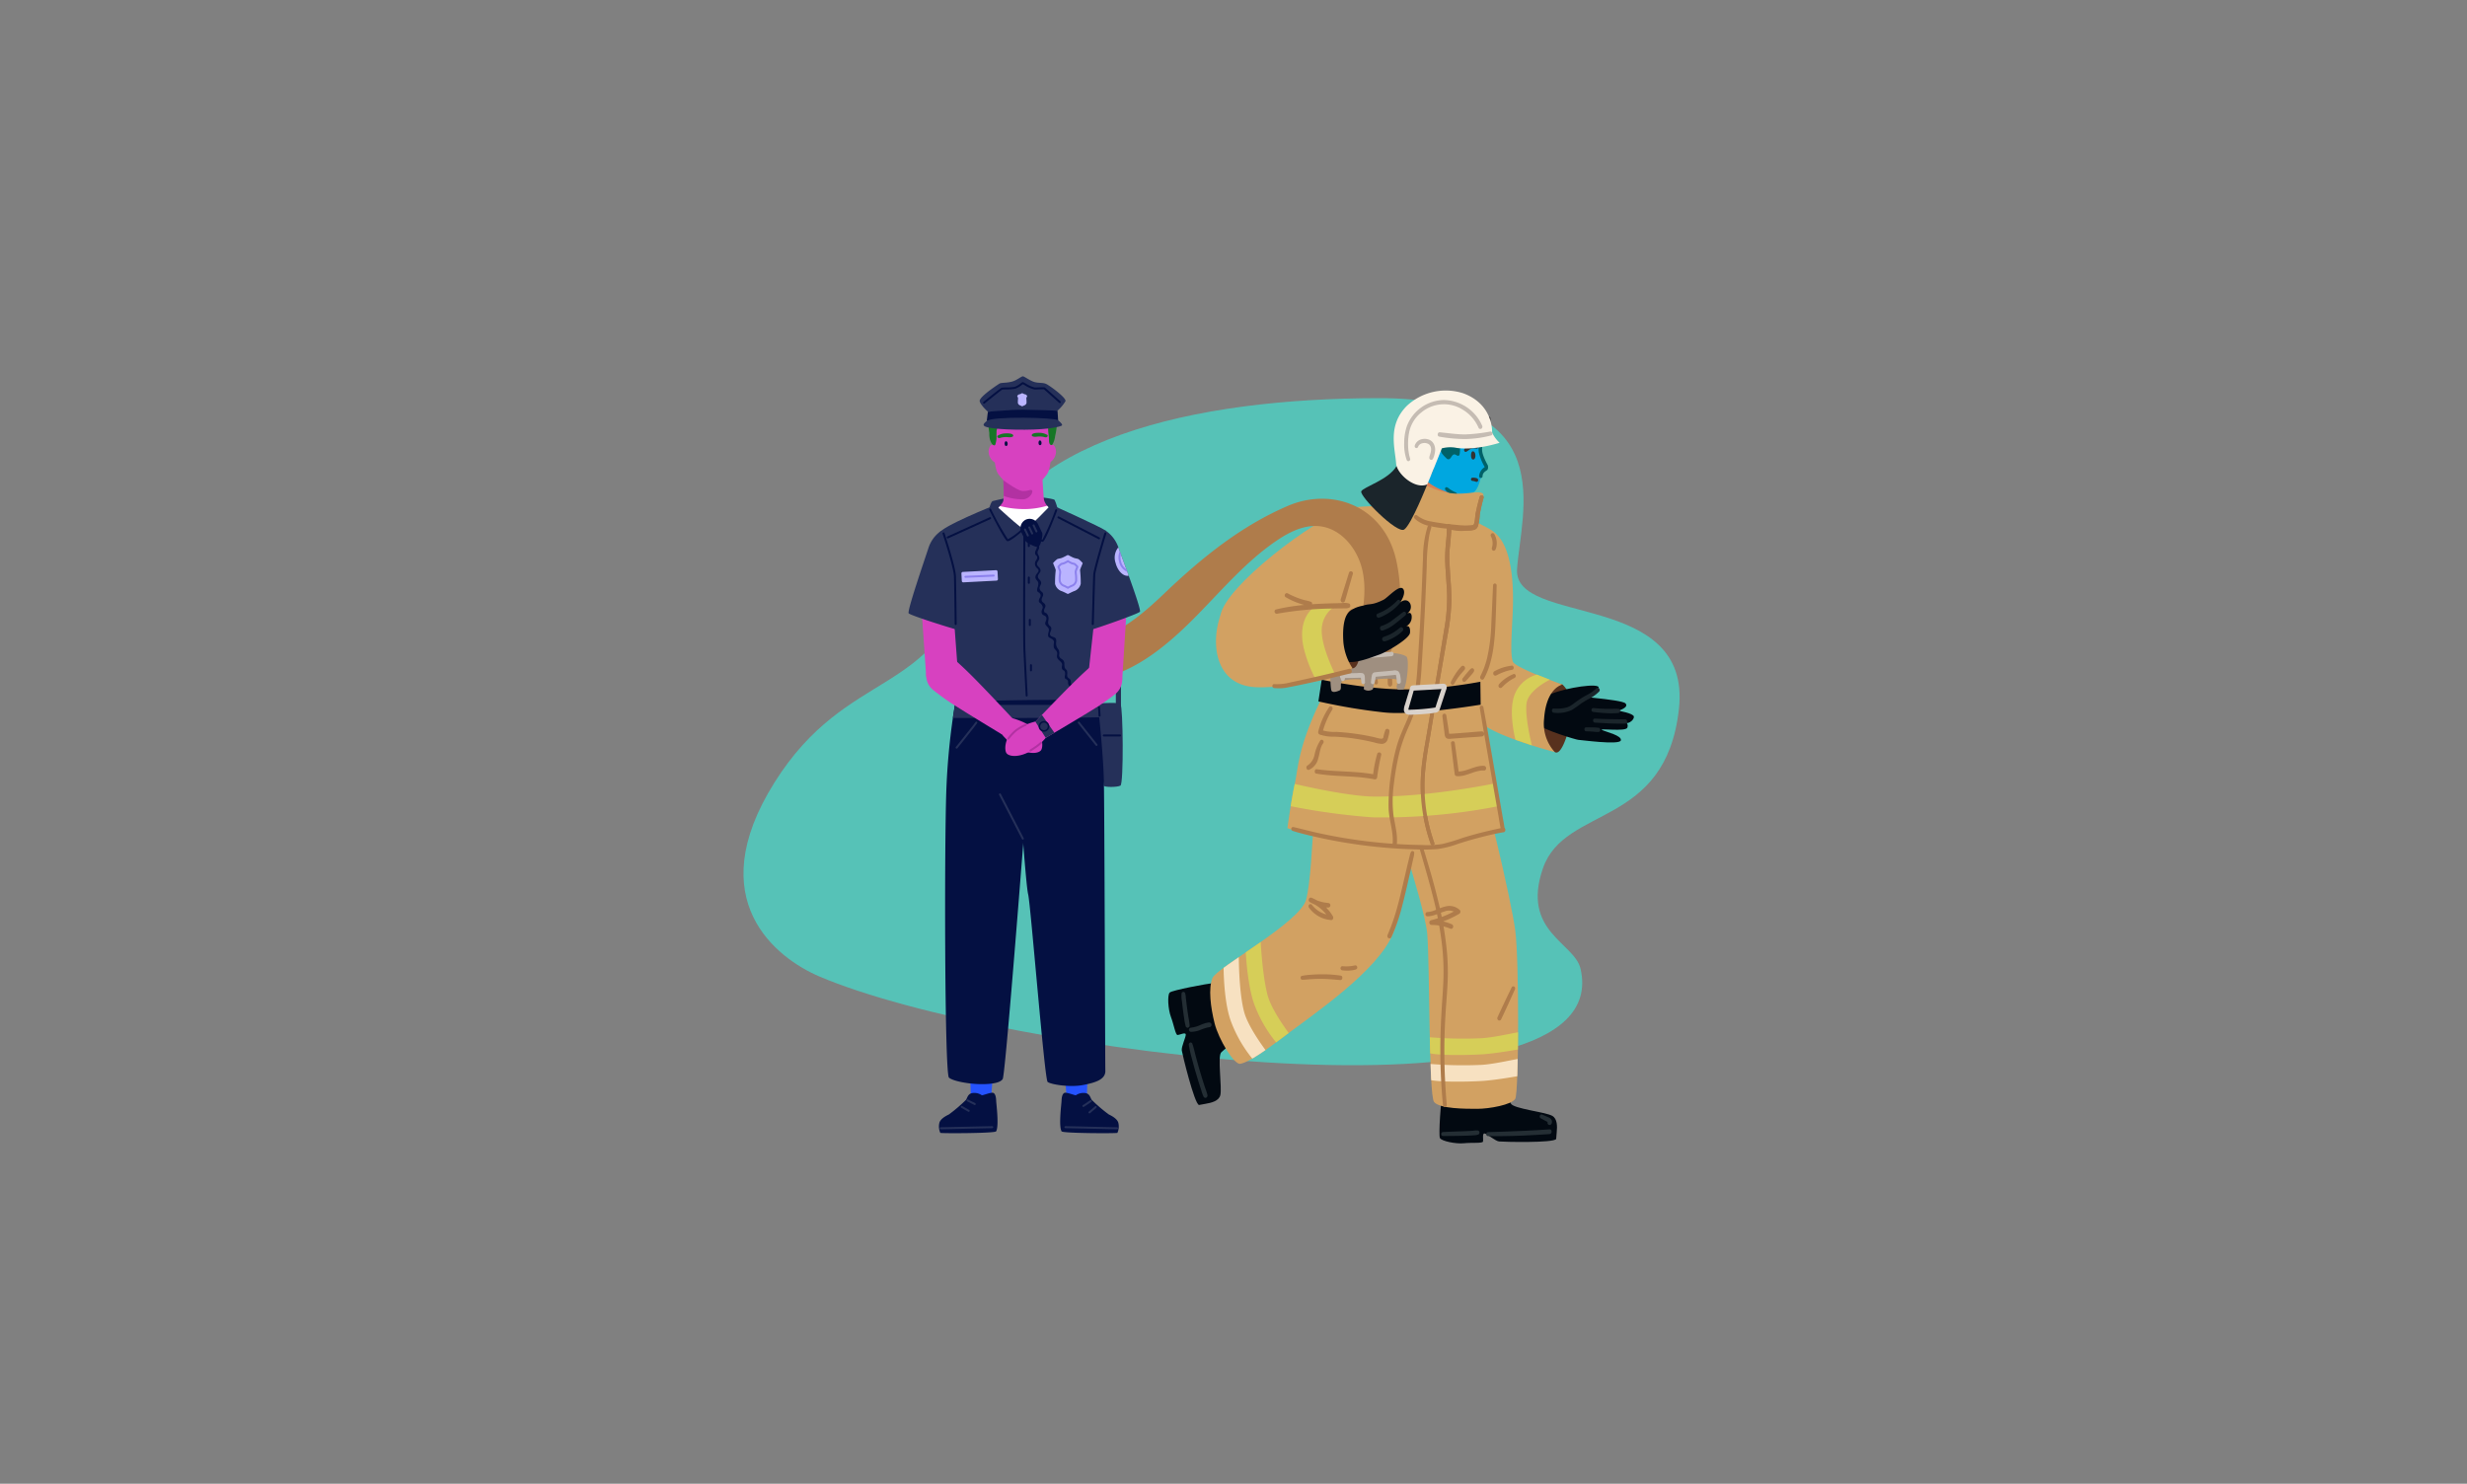 <svg xmlns="http://www.w3.org/2000/svg" xmlns:xlink="http://www.w3.org/1999/xlink" width="532" height="320" viewBox="0 0 532 320">
  <rect x="0" y="0" width="532" height="320" fill="#808080" stroke="none"/>
  <defs>
    <clipPath id="clip-path">
      <rect id="Rectangle_2545" data-name="Rectangle 2545" width="201.877" height="165.429" fill="none"/>
    </clipPath>
    <clipPath id="clip-path-2">
      <path id="Path_16604" data-name="Path 16604" d="M597.478,347.935c0,3.878,9.965,32.32,10.539,39.215s.291,34.757,1.475,36.231,6.731,1.475,9.316,1.475,7.4-.862,8.188-2.155.862-29.878,0-36.342-6.895-32.607-9.481-38.424a99.275,99.275,0,0,0-14.843-1.724c-2.968,0-5.2.431-5.2,1.724" transform="translate(-597.478 -346.211)" fill="none"/>
    </clipPath>
    <clipPath id="clip-path-3">
      <path id="Path_16607" data-name="Path 16607" d="M464.363,322.181c-3.124,6.464-2.529,30.367-4.453,37.634-1.293,4.884-19.248,14.652-20.182,16.878s-.407,6.344.455,9.792,4.214,8.985,5.554,8.723c1.233-.241,3.546-1.456,8.427-5.156C461.351,384.6,475.495,375.185,478.7,367c4.781-12.209,4.119-30.811,4.766-38.568,0,0-10.158-8.081-15.86-8.081a3.29,3.29,0,0,0-3.244,1.833" transform="translate(-439.234 -320.348)" fill="none"/>
    </clipPath>
  </defs>
  <g id="First_Responders" data-name="First Responders" transform="translate(-585 -2941)">
    <g id="Group_5719" data-name="Group 5719" transform="translate(-7833 1094)">
      <g id="Start_Stop_Service" data-name="Start Stop Service" transform="translate(7747 501)">
        <rect id="Rectangle_3210" data-name="Rectangle 3210" width="532" height="320" transform="translate(671 1346)" fill="none"/>
      </g>
    </g>
    <g id="Group_5720" data-name="Group 5720" transform="translate(745.33 3022.162)">
      <g id="Group_3582" data-name="Group 3582">
        <g id="Group_3581" data-name="Group 3581" clip-path="url(#clip-path)">
          <path id="Path_16573" data-name="Path 16573" d="M16.4,145.276c-9.313-3.969-25.619-16.5-9.747-41.8s34.653-17.828,42.866-46.1,47.9-36.767,87.362-36.846,30.81,24.423,29.94,36.846,37.776,4.461,34.9,30.23-24.607,20.668-29.324,34.329,6.811,16.024,8.111,21.658C188.73,179.2,55.127,161.777,16.4,145.276" transform="translate(0 -15.827)" fill="#56c2b7"/>
          <path id="Path_16574" data-name="Path 16574" d="M627.537,85.248,622.8,97.3s13.551,5.144,11.428,0a20.3,20.3,0,0,1-1.616-9.3Z" transform="translate(-480.09 -65.714)" fill="#da7e55"/>
          <path id="Path_16575" data-name="Path 16575" d="M642.724,34.352a15.856,15.856,0,0,1,.827,6.316,8.734,8.734,0,0,0,1.217,3.11c.273.484-.787.551-.94.991s-.629,3.419-1.692,4.257-3.615.62-4.189.534-5.519-1.293-7.651-4.517c-2.781-4.205-2.071-10.487.954-12.061,3.37-1.753,9.631-3.135,11.475,1.369" transform="translate(-484.522 -24.144)" fill="#00a7e0"/>
          <path id="Path_16576" data-name="Path 16576" d="M684.767,72.008c-.138-.372-.131-1.495.383-1.412a.575.575,0,0,1,.392.366c.18.429.139,1.3-.341,1.39-.211.04-.356-.131-.435-.344" transform="translate(-527.798 -54.416)" fill="#333"/>
          <path id="Path_16577" data-name="Path 16577" d="M680.96,64.1a2.26,2.26,0,0,0-1.314-.028,2.892,2.892,0,0,0-.708.308,1.955,1.955,0,0,0-.739.645.431.431,0,0,0,.028.44.334.334,0,0,0,.375.142,6.229,6.229,0,0,0,.69-.471q.073-.044.149-.084c.007,0,.094-.048.053-.028s.03-.013.036-.016a2.346,2.346,0,0,1,.3-.107q.07-.019.141-.034l.062-.011c.048-.01-.07.006,0,0a2.558,2.558,0,0,1,.268-.014c.048,0,.1,0,.143.008l.056.006c.013,0,.094.01.032,0s.006,0,.018,0l.067.014c.044.01.088.022.131.034.489.141.657-.655.2-.809" transform="translate(-522.756 -49.325)" fill="#333"/>
          <path id="Path_16578" data-name="Path 16578" d="M679.631,79.924a.745.745,0,0,1,.4-.218,2.512,2.512,0,0,1,1.516.269.6.6,0,0,1,.371.405.426.426,0,0,1-.156.358.947.947,0,0,1-.361.179,2.548,2.548,0,0,1-1.062.084,1.1,1.1,0,0,1-.739-.351.529.529,0,0,1,.035-.726" transform="translate(-523.772 -61.419)" fill="#00a7e0"/>
          <path id="Path_16579" data-name="Path 16579" d="M627.9,39.373c-1.738,1.754-3.92-3.456-4.328-4.559a11.642,11.642,0,0,1-.645-5.826,3.537,3.537,0,0,1,.949-2.116A4.684,4.684,0,0,1,626.035,26a.9.9,0,0,0,.456-.206,1.09,1.09,0,0,0,.175-.294,5.458,5.458,0,0,1,1.429-1.635,4.683,4.683,0,0,1,1.233-.859,4.736,4.736,0,0,1,1.577-.266,8.519,8.519,0,0,1,2.878.173c.955.283,1.79.895,2.754,1.147a13.936,13.936,0,0,1,2.386.511c2.23,1.032,1.5,4.406-.249,5.542a3.2,3.2,0,0,1-1.656.462c-.556.018-1.152-.341-1.572.124a3.169,3.169,0,0,0-.759,1.541c-.123.672-.027,1.371-.168,2.039a.487.487,0,0,1-.161.311c-.273.193-.59-.222-.924-.252-.311-.028-.536.279-.7.545s-.411.565-.718.507a.8.8,0,0,1-.407-.285,7.109,7.109,0,0,1-.9-.981c-.182-.3-.235-.667-.442-.966a1.3,1.3,0,0,0-2.395.475c-.271,1.544,1.477,2.6.947,4.107a4.616,4.616,0,0,1-.914,1.63" transform="translate(-480.09 -17.501)" fill="#006168"/>
          <path id="Path_16580" data-name="Path 16580" d="M691.111,38.3a3.461,3.461,0,0,1-.261,1.173,2.384,2.384,0,0,1-.44.888,3.223,3.223,0,0,1-1.748.788c-.461.109-.288.91.2.8a3.671,3.671,0,0,0,2.109-1.04,3.272,3.272,0,0,0,.569-1.193,3.718,3.718,0,0,0,.2-1.411c-.02-.17-.115-.346-.311-.346a.333.333,0,0,0-.311.346" transform="translate(-530.651 -29.256)" fill="#333"/>
          <path id="Path_16581" data-name="Path 16581" d="M681.077,34.529a2.085,2.085,0,0,1-.637,1.974,4.082,4.082,0,0,1-.875.669,1.556,1.556,0,0,1-1.064.244.339.339,0,0,0-.4.22.394.394,0,0,0,.14.474c.977.46,2.068-.34,2.729-1.022a3.23,3.23,0,0,0,.78-1.287,2.226,2.226,0,0,0-.091-1.543c-.157-.375-.679-.082-.579.271" transform="translate(-522.696 -26.272)" fill="#333"/>
          <path id="Path_16582" data-name="Path 16582" d="M667.351,40.294c-.23.546-.891.741-1.44.9a6.437,6.437,0,0,0-.978.359,1.8,1.8,0,0,0-.832.718c-.184.368.238.825.572.49a2.416,2.416,0,0,1,.328-.32,2.036,2.036,0,0,1,.371-.2c.319-.133.654-.217.982-.324a2.4,2.4,0,0,0,1.59-1.24.416.416,0,0,0-.123-.522.329.329,0,0,0-.469.137" transform="translate(-511.891 -30.918)" fill="#333"/>
          <path id="Path_16583" data-name="Path 16583" d="M655.729,41.106a4.664,4.664,0,0,0-2.214,1.324,2.941,2.941,0,0,0-.579,1.284,5.481,5.481,0,0,0-.086.743,3.107,3.107,0,0,0,.025.807.339.339,0,0,0,.664,0c.089-.413.029-.85.1-1.268a2.136,2.136,0,0,1,.452-1.047,3.231,3.231,0,0,1,.84-.666c.336-.2.679-.391,1.03-.561.3-.147.108-.739-.233-.615" transform="translate(-503.242 -31.674)" fill="#333"/>
          <path id="Path_16584" data-name="Path 16584" d="M629.607,39.484a5.087,5.087,0,0,0-1.73.634,2.131,2.131,0,0,0-.6.788,3.153,3.153,0,0,0-.174.483,2.136,2.136,0,0,0-.1.517.328.328,0,0,0,.613.185,2.611,2.611,0,0,0,.164-.437c.042-.114-.03.068.019-.042.024-.055.042-.111.064-.167-.021.054,0,0,.01-.023s.024-.057.037-.085q.045-.1.1-.2c.015-.026.03-.052.046-.078s.045-.068.013-.022a1.521,1.521,0,0,1,.138-.168c.021-.022.043-.043.065-.064s.018-.016,0,0l.043-.034a1.623,1.623,0,0,1,.168-.11l.08-.043c.023-.011.022-.011-.005,0l.05-.023a3.711,3.711,0,0,1,.383-.142,7.162,7.162,0,0,0,.8-.283.379.379,0,0,0,.227-.444.327.327,0,0,0-.4-.252" transform="translate(-483.327 -30.425)" fill="#333"/>
          <path id="Path_16585" data-name="Path 16585" d="M642.679,31.428a8.033,8.033,0,0,1,1.185-1.332,2.837,2.837,0,0,1,.692-.435,2.878,2.878,0,0,1,.809-.2.327.327,0,0,0,.3-.3c.015-.141-.057-.348-.221-.376a2.452,2.452,0,0,0-1.893.623,7.087,7.087,0,0,0-1.334,1.629c-.183.275.232.687.458.393" transform="translate(-495.025 -22.169)" fill="#333"/>
          <path id="Path_16586" data-name="Path 16586" d="M633.641,51.477a2.7,2.7,0,0,0-.924,1.845,4.424,4.424,0,0,0,.064,1.187c.034.2.081.4.133.6a3.37,3.37,0,0,0,.2.641.34.34,0,0,0,.636-.192,9.646,9.646,0,0,0-.233-1.086,4.244,4.244,0,0,1-.1-1,2.083,2.083,0,0,1,.589-1.45c.247-.235-.081-.788-.374-.539" transform="translate(-487.721 -39.633)" fill="#333"/>
          <path id="Path_16587" data-name="Path 16587" d="M655.323,33.473c.022-.024.044-.046.067-.068.043-.042-.011.007.018-.015.045-.036.091-.07.139-.1s.09-.053.135-.081c.086-.052-.057.025.034-.017l.08-.038c-.028.013-.031.014-.008,0,.214-.093.436-.167.656-.242a2.331,2.331,0,0,0,1.281-.818c.158-.25-.144-.669-.421-.467-.04.029-.074.061-.113.093.036-.029,0,0-.02.014-.046.034-.092.069-.14.1s-.089.055-.136.08a.745.745,0,0,1-.085.043c.046-.017,0-.007-.022,0-.218.082-.433.175-.653.255a2.984,2.984,0,0,0-1.269.751.39.39,0,0,0,0,.507.306.306,0,0,0,.456,0" transform="translate(-504.736 -24.341)" fill="#333"/>
          <path id="Path_16588" data-name="Path 16588" d="M647.9,68.184a.74.74,0,0,0-.968.159,1.47,1.47,0,0,0-.309.963,2.282,2.282,0,0,0,.189.894,1.716,1.716,0,0,0,.233.391,1.189,1.189,0,0,0,.123.134q.13.11.046.04l.022.021a1.346,1.346,0,0,0,.144.124.346.346,0,0,0,.477-.106.436.436,0,0,0-.029-.539,1.34,1.34,0,0,1-.111-.1.7.7,0,0,1-.093-.123l.025.036-.06-.087c-.057-.082.029.049,0,0s-.054-.086-.079-.131-.042-.081-.061-.123l-.018-.042c-.011-.028-.008-.019.011.029,0,0-.018-.053-.019-.058-.015-.048-.029-.1-.039-.147-.005-.025-.009-.05-.013-.075-.011-.057.007.1,0,0,0-.046-.005-.091-.005-.137,0-.025,0-.051,0-.076s.005-.1,0-.036.005-.029.006-.036c0-.027.011-.054.017-.08s.016-.052.022-.079c-.007.032-.022.049,0,.007.011-.024.027-.048.037-.072s.01-.019-.013.016l.02-.025.022-.024c-.034.026-.039.03-.018.014s.041-.027.062-.039c-.028.016-.048.018-.007.009.084-.019-.045-.007,0,0s.042-.014,0-.006c.023,0,.1.037.02,0a.35.35,0,0,0,.492-.143.433.433,0,0,0-.129-.547" transform="translate(-498.449 -52.469)" fill="#c4643d"/>
          <path id="Path_16589" data-name="Path 16589" d="M660.257,104.852a1.509,1.509,0,0,0,.494.523,5.93,5.93,0,0,0,.507.354,5.826,5.826,0,0,0,.526.291,2.037,2.037,0,0,0,.7.24.361.361,0,0,0,.339-.287.424.424,0,0,0-.162-.441,1.788,1.788,0,0,0-.25-.131q-.1-.048-.2-.092l-.061-.028c-.1-.044.041.021-.015-.007-.175-.086-.347-.177-.514-.277s-.319-.2-.471-.316a1.926,1.926,0,0,0-.539-.346.3.3,0,0,0-.332.126.388.388,0,0,0-.025.39" transform="translate(-508.932 -80.418)" fill="#006168"/>
          <path id="Path_16590" data-name="Path 16590" d="M691.82,54.933a8.539,8.539,0,0,1,.008,1.71,6.863,6.863,0,0,0,0,1.739,11.371,11.371,0,0,0,1.307,3.182l-.051-.208-.036.458.184-.356a2.456,2.456,0,0,0-1.34,2.007.372.372,0,1,0,.742,0,1.176,1.176,0,0,1,.295-.76,2.1,2.1,0,0,1,.322-.292,2.685,2.685,0,0,0,.431-.307,1.016,1.016,0,0,0,.134-.612.955.955,0,0,0-.171-.583c-.207-.382-.4-.772-.576-1.17a8.956,8.956,0,0,1-.425-1.178,3.768,3.768,0,0,1-.109-1.209,14.561,14.561,0,0,0,0-2.64.373.373,0,0,0-.457-.288.429.429,0,0,0-.259.507" transform="translate(-533.253 -41.945)" fill="#006168"/>
          <path id="Path_16591" data-name="Path 16591" d="M684.925,96.075q.084,0,.167.013l-.084-.013a3.521,3.521,0,0,1,.72.2.328.328,0,0,0,.272-.039.4.4,0,0,0,.162-.234.408.408,0,0,0-.247-.483,2.178,2.178,0,0,0-.526-.123c-.078-.007-.153-.017-.231-.017s-.156,0-.233.008a.346.346,0,0,0,0,.688" transform="translate(-527.74 -73.524)" fill="#333"/>
          <path id="Path_16592" data-name="Path 16592" d="M655.56,674.24c-.24,1.515-.842,9.163-.479,9.8s3.355,1.283,5.171,1.1,4.027.071,4.118-.383-.21-1.814.335-1.724,2.3,1.633,3.112,1.724,11.867.365,12.321-.544c0,0,.079-1.056.116-1.431.127-1.289.156-2.922-.97-3.555-1.453-.817-8.37-1.536-8.9-2.626s-1.167-2.361-1.167-2.361Z" transform="translate(-504.885 -519.742)" fill="#020911"/>
          <path id="Path_16593" data-name="Path 16593" d="M657.011,710.917q1.924,0,3.847-.041c.621-.013,1.242-.027,1.863-.057.318-.015.637-.034.954-.06a2.8,2.8,0,0,0,1.011-.181.486.486,0,0,0-.1-.847,3.158,3.158,0,0,0-.962.034q-.452.039-.9.065c-.637.037-1.275.058-1.913.077q-1.9.058-3.8.153c-.5.026-.506.857,0,.857" transform="translate(-506.17 -547.078)" fill="#242e34"/>
          <path id="Path_16594" data-name="Path 16594" d="M699.341,710.181c3.443.063,6.887-.061,10.325-.25q1.481-.081,2.96-.184c.6-.041.6-1.068,0-1.025-3.436.247-6.876.4-10.319.505-.989.03-1.977.068-2.966.1-.5.017-.5.841,0,.851" transform="translate(-538.802 -546.322)" fill="#242e34"/>
          <path id="Path_16595" data-name="Path 16595" d="M749.531,695.536c.377.2.752.4,1.127.6.084.045.169.089.252.136.037.021.074.044.109.068a.447.447,0,0,0,.057.042c-.017-.007-.073-.072-.029-.025.016.017.031.036.047.052.04.04-.067-.107-.022-.028.035.063-.013-.049-.016-.052.013.011.02.113.008.006-.01-.091-.005-.026,0-.006.006.056.035-.126,0-.051,0-.009.048-.115.02-.052a.793.793,0,0,0-.064.275.457.457,0,0,0,.559.473c.441-.151.482-.728.3-1.091a1.257,1.257,0,0,0-.677-.555c-.455-.2-.916-.4-1.371-.6a.363.363,0,0,0-.3.044.446.446,0,0,0-.162.21.458.458,0,0,0,.162.548" transform="translate(-577.632 -535.526)" fill="#242e34"/>
          <path id="Path_16596" data-name="Path 16596" d="M617.516,347.935c2.586,5.818,8.619,31.961,9.48,38.424s.79,35.049,0,36.342-5.6,2.155-8.187,2.155-8.132,0-9.316-1.475-.9-29.336-1.475-36.231-10.539-35.336-10.539-39.214,20.038,0,20.038,0" transform="translate(-460.569 -266.879)" fill="#d2a162"/>
          <path id="Path_16597" data-name="Path 16597" d="M409.629,570.939c-1.526.161-9.068,1.56-9.588,2.076s-.37,3.573.276,5.28.975,3.908,1.437,3.878,1.7-.673,1.752-.123-.983,2.64-.859,3.453,2.722,11.556,3.717,11.759c0,0,1.04-.2,1.412-.258,1.278-.212,2.863-.607,3.183-1.858.413-1.615-.685-8.482.23-9.277s1.978-1.739,1.978-1.739Z" transform="translate(-308.132 -440.112)" fill="#020911"/>
          <path id="Path_16598" data-name="Path 16598" d="M412.168,579.648a6.675,6.675,0,0,0,.091,1.782q.1.9.213,1.8.11.854.242,1.7a11.145,11.145,0,0,0,.34,1.786.44.44,0,0,0,.476.345.465.465,0,0,0,.376-.473,14.742,14.742,0,0,0-.248-1.737q-.14-.874-.261-1.752-.115-.834-.212-1.67c-.033-.286-.065-.571-.1-.856a4.082,4.082,0,0,0-.142-.925.429.429,0,0,0-.388-.328.416.416,0,0,0-.388.328" transform="translate(-317.695 -446.572)" fill="#242e34"/>
          <path id="Path_16599" data-name="Path 16599" d="M419.111,627.534a24.043,24.043,0,0,0,.635,2.823q.36,1.4.763,2.787t.838,2.765q.211.665.43,1.327a10.05,10.05,0,0,0,.508,1.438.436.436,0,0,0,.57.207.528.528,0,0,0,.264-.6,11.99,11.99,0,0,0-.464-1.42q-.219-.662-.431-1.327-.43-1.353-.826-2.717c-.265-.909-.516-1.821-.761-2.735s-.445-1.878-.759-2.785a.406.406,0,0,0-.489-.308.46.46,0,0,0-.278.543" transform="translate(-323.07 -483.308)" fill="#242e34"/>
          <path id="Path_16600" data-name="Path 16600" d="M419.589,610.158a5.342,5.342,0,0,0,2.188-.461c.344-.128.686-.258,1.038-.362.169-.049.34-.094.513-.127.232-.045.473-.024.631-.233a.511.511,0,0,0,0-.663c-.226-.217-.429-.183-.717-.133a4.621,4.621,0,0,0-.513.12c-.363.107-.714.248-1.065.388a6.766,6.766,0,0,1-2.074.586.446.446,0,0,0,0,.884" transform="translate(-323.143 -468.789)" fill="#242e34"/>
          <path id="Path_16601" data-name="Path 16601" d="M483.467,328.429c-.646,7.757.015,26.359-4.766,38.568-3.206,8.188-17.351,17.607-24.537,23.055-4.881,3.7-7.194,4.915-8.427,5.156-1.341.262-4.692-5.276-5.554-8.723s-1.388-7.565-.455-9.792,18.889-11.994,20.182-16.878c1.924-7.267,1.329-31.17,4.453-37.634s19.1,6.249,19.1,6.249" transform="translate(-338.586 -246.942)" fill="#d2a162"/>
        </g>
      </g>
      <g id="Group_3584" data-name="Group 3584" transform="translate(136.909 79.332)">
        <g id="Group_3583" data-name="Group 3583" clip-path="url(#clip-path-2)">
          <path id="Path_16602" data-name="Path 16602" d="M640.816,617.913a87.443,87.443,0,0,0,12.374.31c3.111-.2,7.434-1.337,8.847-1.408a25.067,25.067,0,0,1,.057,3.637s-5.362,1.005-8.606,1.232c-3.039.212-11.874.38-12.22-.591a15.85,15.85,0,0,1-.452-3.18" transform="translate(-630.885 -554.808)" fill="#d6ce58"/>
          <path id="Path_16603" data-name="Path 16603" d="M640.816,642.987a87.417,87.417,0,0,0,12.374.31c3.111-.2,7.434-1.337,8.847-1.408a25.067,25.067,0,0,1,.057,3.637s-5.362,1.005-8.606,1.232c-3.039.212-11.874.38-12.22-.591a15.845,15.845,0,0,1-.452-3.18" transform="translate(-630.885 -574.136)" fill="#f7e1c1"/>
        </g>
      </g>
      <g id="Group_3586" data-name="Group 3586" transform="translate(100.648 73.406)">
        <g id="Group_3585" data-name="Group 3585" clip-path="url(#clip-path-3)">
          <path id="Path_16605" data-name="Path 16605" d="M451.816,545.417s-.091,7.484,1.5,12.066a28.555,28.555,0,0,0,5.659,9.4l2.956-1.553s-4.671-5.829-5.685-9.645c-1.221-4.6-1.149-12.641-1.149-12.641Z" transform="translate(-448.932 -492.017)" fill="#f7e1c1"/>
          <path id="Path_16606" data-name="Path 16606" d="M472.418,530.4s.249,7.628,1.843,12.21a28.551,28.551,0,0,0,5.659,9.4l2.956-1.553s-4.671-5.829-5.685-9.645c-1.221-4.6-1.537-12.4-1.537-12.4Z" transform="translate(-464.814 -480.738)" fill="#d6ce58"/>
        </g>
      </g>
      <g id="Group_3588" data-name="Group 3588">
        <g id="Group_3587" data-name="Group 3587" clip-path="url(#clip-path)">
          <path id="Path_16608" data-name="Path 16608" d="M751.113,289.441a7.05,7.05,0,0,1,2.059,5.363c-.192,3.352-2.107,10.246-3.735,9.193s-3.064-.958-4.022-5.554,2.681-10.342,5.7-9" transform="translate(-574.487 -222.965)" fill="#58311e"/>
          <path id="Path_16609" data-name="Path 16609" d="M748.94,297.893c4.9.664,16.387,1.384,17.2,2.285s-1.56,1.573-1.56,1.573,3.3.543,3.363,1.278-1.136,1.511-1.531,1.355.455.095.124,1.021-6.347.075-5.469.5,4.359,1.2,4.064,2.254-8.813-.132-9.177-.128-7.609-2.154-8.6-3.324,1.581-6.816,1.581-6.816" transform="translate(-575.933 -229.633)" fill="#020911"/>
          <path id="Path_16610" data-name="Path 16610" d="M755.963,293.38c1.906-1.335,9.544-2.769,10.986-2.131s-5.425,3.779-5.631,3.881-5.355-1.751-5.355-1.751" transform="translate(-582.739 -224.391)" fill="#020911"/>
          <path id="Path_16611" data-name="Path 16611" d="M761.222,298.473a7.08,7.08,0,0,0,3.892-.592,20.39,20.39,0,0,0,1.86-1.281,18.948,18.948,0,0,1,2.047-1.234,7.825,7.825,0,0,0,1.985-1.46c.394-.4-.183-1.123-.614-.682a8.318,8.318,0,0,1-2.171,1.5,20.93,20.93,0,0,0-2.428,1.58,11.275,11.275,0,0,1-1.108.761,3.988,3.988,0,0,1-1.086.374,8.71,8.71,0,0,1-2.377.136c-.527-.033-.523.857,0,.9" transform="translate(-586.489 -225.927)" fill="#1b252b"/>
          <path id="Path_16612" data-name="Path 16612" d="M798.452,313.039c.9.123,1.8.213,2.7.255a15.632,15.632,0,0,0,2.711-.029c.5-.066.536-.869,0-.89-.9-.035-1.807.025-2.711,0s-1.8-.081-2.7-.174c-.219-.023-.377.227-.377.419a.41.41,0,0,0,.377.419" transform="translate(-615.201 -240.661)" fill="#1b252b"/>
          <path id="Path_16613" data-name="Path 16613" d="M799.926,323.02c2.18.146,4.372.261,6.557.221.54-.01.542-.915,0-.922-2.188-.029-4.372-.042-6.557-.163-.506-.028-.5.83,0,.864" transform="translate(-616.336 -248.336)" fill="#1b252b"/>
          <path id="Path_16614" data-name="Path 16614" d="M791.778,331.219c.44.015.879.039,1.318.066s.881.1,1.316.084a.429.429,0,0,0,.4-.395c.023-.188-.078-.461-.294-.5a9.376,9.376,0,0,0-1.4-.091q-.672-.017-1.344-.017c-.5,0-.5.835,0,.852" transform="translate(-610.057 -254.665)" fill="#1b252b"/>
          <path id="Path_16615" data-name="Path 16615" d="M670.518,144.586c4.357,3.02,4.489,12.42,4.2,18.053s-.448,8.667.063,10.023,10.71,4.947,10.71,4.947-3.5.588-3.974,7.374a9.137,9.137,0,0,0,2.3,7.182s-12.928-3.352-16.136-6.512c-9.551-9.409-7.64-23.239-6.836-27.923s5.758-15.857,9.673-13.143" transform="translate(-508.867 -111.132)" fill="#d2a162"/>
          <path id="Path_16616" data-name="Path 16616" d="M731.333,281.828s-4.656,2.207-5.039,5.131,1.151,9.034,1.151,9.034l-3.533-1.21s-1.391-5.179-.45-8.9a7.146,7.146,0,0,1,5.07-5.154Z" transform="translate(-557.433 -216.402)" fill="#d6ce58"/>
          <path id="Path_16617" data-name="Path 16617" d="M476.27,124.1c-7.545,2.321-26.566,16.943-27.53,23.078s12.035,5.383,15.137,3.077,9.837-3.98,12.119-8.5,2.671-18.39.274-17.653" transform="translate(-345.874 -95.645)" fill="#d2a162"/>
          <path id="Path_16618" data-name="Path 16618" d="M554.118,98.259c.359.5-1.724,5.243-1.58,5.818s4.309,1.867,4.381,3.232c.121,2.3-.575,28.046-3.633,31.423-.072.718.065,4.946.065,4.946s4.742,26.048,4.6,26.622-14.461,3.7-14.461,3.7-19.643,1.058-31.608-3.7c.144-1.149.959-6.721,1.629-9.738s.58-7.528,5.462-17.666c.71-1.475.413-2.566.687-4.124,1.041-5.928,1.278-11.93,1.709-13.222,1.293-3.878,1.948-23.572,2.992-24.032,1.748-.77,8.786-.674,8.786-.674s3.232-6.32,4.453-6.32,4.884,2.873,9.337,3.519c3.448.5,6.5-.743,7.182.215" transform="translate(-394.586 -72.864)" fill="#d2a162"/>
          <path id="Path_16619" data-name="Path 16619" d="M650.026,112.283c-.323,1.148-.625,2.318-.852,3.489-.132.679-.12,1.378-.284,2.053-.064.264-.109.5-.341.573a4.11,4.11,0,0,1-.824.086c-.29.025-.579.048-.869.064a8.676,8.676,0,0,1-3.446-.359c-.527-.188-.827.712-.361.951.078.04-.2-.2-.118-.129-.083-.076.014-.1-.014-.015,0,.01.021.135.01.051s0,.074.005.1c.01.25.007.5,0,.749-.023.66-.081,1.32-.142,1.978a34.345,34.345,0,0,0-.21,3.982c.058,2.542.35,5.071.422,7.613a39.361,39.361,0,0,1-.64,7.535c-.834,5.076-1.659,10.154-2.516,15.226q-.643,3.806-1.294,7.611c-.424,2.483-.9,4.961-1.111,7.474a37.779,37.779,0,0,0,1.45,14.1c.179.593.374,1.181.58,1.765a.4.4,0,1,0,.772-.236,37.225,37.225,0,0,1-2.076-14.321,65.929,65.929,0,0,1,.972-7.448q.651-3.881,1.307-7.762c.869-5.12,1.783-10.233,2.66-15.352a44.3,44.3,0,0,0,.831-7.649c-.011-2.543-.3-5.074-.4-7.612a23.311,23.311,0,0,1-.013-2.916c.043-.517.1-1.033.152-1.549.067-.684.13-1.368.169-2.054a5.758,5.758,0,0,0-.019-1.546.71.71,0,0,0-.3-.494l-.361.951a9.355,9.355,0,0,0,3.829.411,8.869,8.869,0,0,0,1.812-.183,1.284,1.284,0,0,0,.849-.839,10.552,10.552,0,0,0,.384-2.434,31.875,31.875,0,0,1,.821-3.612.435.435,0,1,0-.831-.254" transform="translate(-491.268 -86.298)" fill="#af7c4b"/>
          <path id="Path_16620" data-name="Path 16620" d="M588.944,84.39c-1.7,2.988-7.135,4.5-7.614,5.459s7.731,9.272,9.263,8.239,4.961-9.724,4.961-9.724Z" transform="translate(-448.106 -65.053)" fill="#1b252b"/>
          <path id="Path_16621" data-name="Path 16621" d="M633.153,22.41a7.382,7.382,0,0,0,1.613,2.194s-5.7,1.846-9.7,1.02a7.256,7.256,0,0,0-2.749.177s-2.335,5.9-3.156,7.78c-2.7,1.154-6.56-2.351-6.707-4.477-.231-3.35-1.911-8.27,2.349-12.5a12.3,12.3,0,0,1,12.061-2.7c6.683,2.419,6.288,8.508,6.288,8.508" transform="translate(-471.715 -10.27)" fill="#faf2e5"/>
          <path id="Path_16622" data-name="Path 16622" d="M558.777,383.337c-2.966.593-14.995,2.856-25.672,2.8-5.221-.029-14.388-2.061-17.261-2.728-.29,1.343-.6,3.126-.876,4.8a143.572,143.572,0,0,0,17.686,2.4,129.579,129.579,0,0,0,26.967-2.379c-.244-1.442-.533-3.118-.844-4.891" transform="translate(-396.966 -295.498)" fill="#d6ce58"/>
          <path id="Path_16623" data-name="Path 16623" d="M650.026,112.283c-.323,1.148-.625,2.318-.852,3.489-.135.693-.12,1.407-.294,2.094-.081.321-.122.5-.442.554a8.642,8.642,0,0,1-1.73.043c-1.145-.044-2.283-.188-3.424-.291-.481-.044-.636.765-.236.97.078.04-.2-.2-.118-.129-.084-.076.014-.1-.014-.014,0,.009.021.134.01.051s0,.074.006.1c.01.25.007.5,0,.749-.023.66-.081,1.32-.141,1.978a34.345,34.345,0,0,0-.21,3.982c.058,2.542.35,5.071.422,7.613a39.352,39.352,0,0,1-.64,7.535c-.834,5.076-1.659,10.154-2.516,15.226q-.643,3.806-1.294,7.611c-.424,2.483-.9,4.961-1.111,7.474a37.779,37.779,0,0,0,1.45,14.1c.179.593.374,1.181.58,1.765a.4.4,0,1,0,.772-.236,37.225,37.225,0,0,1-2.076-14.321,65.929,65.929,0,0,1,.972-7.448q.651-3.881,1.307-7.762c.869-5.12,1.783-10.233,2.66-15.352a44.327,44.327,0,0,0,.831-7.649c-.011-2.543-.3-5.074-.4-7.612a23.311,23.311,0,0,1-.013-2.916c.043-.517.1-1.033.152-1.549.067-.684.129-1.368.169-2.054a5.747,5.747,0,0,0-.018-1.546.711.711,0,0,0-.3-.494l-.237.97c1.276.124,2.547.31,3.831.325a5.3,5.3,0,0,0,1.8-.152,1.337,1.337,0,0,0,.76-.865,11.259,11.259,0,0,0,.36-2.371,31.851,31.851,0,0,1,.821-3.612.435.435,0,1,0-.831-.254" transform="translate(-491.268 -86.298)" fill="#af7c4b"/>
          <path id="Path_16624" data-name="Path 16624" d="M563.754,183.807c-.593,1.91-1.191,3.818-1.779,5.729a.554.554,0,0,0,.34.666.493.493,0,0,0,.6-.378c.561-1.92,1.112-3.842,1.669-5.762a.434.434,0,1,0-.829-.254" transform="translate(-433.186 -141.436)" fill="#af7c4b"/>
          <path id="Path_16625" data-name="Path 16625" d="M631.165,131.269a6.422,6.422,0,0,0,3.25,1.609,24.28,24.28,0,0,0,4.043.585c.482.031.577-.821.112-.918-1.256-.261-2.54-.359-3.795-.633a6.473,6.473,0,0,1-3.031-1.286c-.425-.39-.947.256-.578.643" transform="translate(-486.441 -100.601)" fill="#af7c4b"/>
          <path id="Path_16626" data-name="Path 16626" d="M696.054,195.414c-.151,2.766-.252,5.533-.386,8.3a37.925,37.925,0,0,1-.914,7.4,19.755,19.755,0,0,1-.6,1.964c-.242.663-.55,1.293-.844,1.933-.246.535.443,1.069.776.5a14.81,14.81,0,0,0,1.406-3.567,26.161,26.161,0,0,0,.724-3.749c.325-2.606.382-5.233.473-7.854.057-1.642.093-3.284.127-4.926a.383.383,0,1,0-.764,0" transform="translate(-534.403 -150.324)" fill="#af7c4b"/>
          <path id="Path_16627" data-name="Path 16627" d="M709.6,272.3a9.866,9.866,0,0,0-3.8,1.223.536.536,0,0,0-.162.686.439.439,0,0,0,.617.18,14.933,14.933,0,0,1,1.653-.735,10.887,10.887,0,0,1,1.8-.483c.207-.035.31-.307.285-.486s-.178-.414-.392-.384" transform="translate(-543.898 -209.899)" fill="#af7c4b"/>
          <path id="Path_16628" data-name="Path 16628" d="M713.773,280.145a9.27,9.27,0,0,0-1.677.909,8.977,8.977,0,0,0-.762.6,4.537,4.537,0,0,0-.667.682.531.531,0,0,0,0,.68.414.414,0,0,0,.612,0c.217-.2.417-.411.633-.609.054-.049.109-.1.164-.146a.21.21,0,0,1,.021-.018l.094-.079q.17-.141.346-.274a8.426,8.426,0,0,1,1.447-.9.463.463,0,0,0,.276-.541c-.048-.191-.273-.4-.487-.307" transform="translate(-547.726 -215.934)" fill="#af7c4b"/>
          <path id="Path_16629" data-name="Path 16629" d="M703.221,148.311a2.354,2.354,0,0,1,.24.593q.046.161.076.326c0,.018.032.207.019.1.007.055.011.111.015.167a3.919,3.919,0,0,1-.014.692c.011-.1-.015.087-.018.1-.008.047-.018.094-.028.141-.027.124-.067.247-.09.372a.485.485,0,0,0,.244.552.4.4,0,0,0,.526-.191,2.455,2.455,0,0,0,.242-.822,3.714,3.714,0,0,0,.035-.871,4,4,0,0,0-.506-1.646.416.416,0,0,0-.586-.171.511.511,0,0,0-.154.651" transform="translate(-542.038 -113.776)" fill="#af7c4b"/>
          <path id="Path_16630" data-name="Path 16630" d="M615.483,140.425a23.106,23.106,0,0,0-.98,6.649c-.1,2.369-.179,4.739-.284,7.108q-.316,7.131-.769,14.255c-.286,4.5-.484,9.042-2.221,13.264-.789,1.917-1.717,3.782-2.316,5.772a45.726,45.726,0,0,0-1.365,6.633,42.907,42.907,0,0,0-.473,6.894c.04,2.167.75,4.245.887,6.4a9.245,9.245,0,0,1-.027,1.561.487.487,0,0,0,.456.507c.288,0,.43-.259.456-.507.227-2.142-.412-4.243-.725-6.342a26.756,26.756,0,0,1,.1-6.746,56.8,56.8,0,0,1,1.19-6.74,34.713,34.713,0,0,1,2.148-5.9,27.616,27.616,0,0,0,1.932-6.074,59.493,59.493,0,0,0,.715-6.746q.469-7.122.8-14.253.166-3.582.3-7.166a40.1,40.1,0,0,1,.548-6.716c.113-.544.254-1.082.419-1.612a.414.414,0,1,0-.79-.242" transform="translate(-467.962 -108.009)" fill="#af7c4b"/>
          <path id="Path_16631" data-name="Path 16631" d="M575.983,285.974a99.086,99.086,0,0,1-14.865,1.628c-8.341.287-19.347-2.066-19.347-2.066l-.712,4.679a124.847,124.847,0,0,0,14.113,2.371c6.519.722,20.875-1.665,20.875-1.665Z" transform="translate(-417.079 -220.107)" fill="#020911"/>
          <path id="Path_16632" data-name="Path 16632" d="M515.779,425.016c1.446.472,2.939.822,4.419,1.17q2.176.512,4.374.926,4.474.852,9.008,1.329c3,.316,6.008.515,9.022.58a35.446,35.446,0,0,0,4.506-.079,21.477,21.477,0,0,0,4.367-1.117q2.412-.786,4.872-1.414c1.652-.424,3.321-.823,5.005-1.1.261-.042.372-.4.317-.62a.46.46,0,0,0-.558-.352c-1.472.333-2.948.64-4.411,1.01s-2.915.78-4.356,1.231a40.356,40.356,0,0,1-4.272,1.279,21.434,21.434,0,0,1-4.425.214,111.906,111.906,0,0,1-17.772-1.679q-2.495-.442-4.968-1c-1.648-.37-3.279-.816-4.926-1.188-.492-.111-.66.656-.2.806" transform="translate(-397.383 -326.996)" fill="#af7c4b"/>
          <path id="Path_16633" data-name="Path 16633" d="M692.939,310.457c.553,3.4,1.147,6.8,1.739,10.2s1.186,6.79,1.784,10.184q.254,1.444.507,2.887c.167.958.29,1.938.52,2.884a.407.407,0,0,0,.8-.121c-.092-.857-.274-1.708-.422-2.558s-.3-1.723-.448-2.585q-.442-2.56-.889-5.12-.888-5.119-1.785-10.237-.506-2.886-1.041-5.767a.4.4,0,0,0-.489-.308.458.458,0,0,0-.277.543" transform="translate(-534.15 -238.888)" fill="#af7c4b"/>
          <path id="Path_16634" data-name="Path 16634" d="M611.042,446.985a4.234,4.234,0,0,0-.274.878c-.081.312-.155.625-.231.938-.148.61-.3,1.219-.438,1.83l-.846,3.628c-.536,2.295-1.09,4.589-1.813,6.833-.412,1.279-.9,2.524-1.422,3.762a.561.561,0,0,0,.167.706.447.447,0,0,0,.635-.185,39.214,39.214,0,0,0,2.355-6.838c.628-2.364,1.153-4.754,1.7-7.137q.24-1.042.471-2.085c.074-.331.148-.663.219-.994a5.21,5.21,0,0,0,.187-1.121.38.38,0,0,0-.711-.214" transform="translate(-467.109 -344.404)" fill="#af7c4b"/>
          <path id="Path_16635" data-name="Path 16635" d="M642.207,500.785c1.318.011,2.437-.665,3.669-1.023a2.621,2.621,0,0,1,2.685.389l.093-.8a21.418,21.418,0,0,1-5.683,2.293.526.526,0,0,0,.123,1.011,10.55,10.55,0,0,1,4.117.816c.247.1.507-.128.564-.356a.53.53,0,0,0-.32-.626,10.665,10.665,0,0,0-4.36-.863q.062.505.123,1.011a22.02,22.02,0,0,0,5.9-2.406.545.545,0,0,0,.093-.8,3.275,3.275,0,0,0-3.216-.73c-1.291.287-2.438,1.113-3.786,1.168-.535.022-.539.911,0,.915" transform="translate(-494.739 -384.332)" fill="#af7c4b"/>
          <path id="Path_16636" data-name="Path 16636" d="M636.484,443.6c.973,3.451,2.01,6.884,2.874,10.364a77.375,77.375,0,0,1,1.928,10.445c.188,1.762.293,3.532.3,5.3.011,1.847-.1,3.692-.223,5.534-.25,3.665-.456,7.327-.469,11q-.02,5.535.44,11.058.057.68.122,1.358a.45.45,0,0,0,.412.458.441.441,0,0,0,.413-.458q-.486-5.512-.52-11.053c-.019-3.713.153-7.413.43-11.114.137-1.831.275-3.662.313-5.5a49.437,49.437,0,0,0-.191-5.389,74.356,74.356,0,0,0-1.8-10.568c-.831-3.506-1.832-6.971-2.883-10.417-.129-.421-.262-.841-.395-1.261a.4.4,0,1,0-.759.233" transform="translate(-490.622 -341.539)" fill="#af7c4b"/>
          <path id="Path_16637" data-name="Path 16637" d="M531.864,492.8a6.457,6.457,0,0,0,4.764,2.647c.377.03.559-.484.4-.767a9.623,9.623,0,0,0-4.656-4.057.45.45,0,0,0-.545.3.538.538,0,0,0,.189.641,9.057,9.057,0,0,0,1.935.847,8.437,8.437,0,0,0,.989.234,4.071,4.071,0,0,0,1.093.1.457.457,0,0,0,.425-.417.479.479,0,0,0-.31-.528c-.317-.072-.644-.084-.964-.14a8.422,8.422,0,0,1-.951-.224,8.037,8.037,0,0,1-1.751-.757l-.356.938a8.624,8.624,0,0,1,4.109,3.581l.4-.766a5.9,5.9,0,0,1-4.171-2.287.4.4,0,0,0-.593,0,.514.514,0,0,0,0,.659" transform="translate(-409.898 -378.183)" fill="#af7c4b"/>
          <path id="Path_16638" data-name="Path 16638" d="M543.15,310.81a16.416,16.416,0,0,0-2.314,5.226.539.539,0,0,0,.324.635,9.02,9.02,0,0,0,3.189.45q1.751.088,3.492.306c1.151.145,2.292.341,3.427.578.556.116,1.11.238,1.662.372a7.35,7.35,0,0,0,1.489.3,1.339,1.339,0,0,0,1.321-.777,5.654,5.654,0,0,0,.265-.945,4.9,4.9,0,0,0,.183-1.019.462.462,0,0,0-.865-.26,8.965,8.965,0,0,0-.445,1.586c-.086.32-.334.321-.645.28-.48-.063-.956-.224-1.428-.331-.521-.118-1.044-.229-1.569-.326a51.059,51.059,0,0,0-6.487-.792,9.685,9.685,0,0,1-3.342-.422l.325.635a17.312,17.312,0,0,1,2.149-5.026.5.5,0,0,0-.152-.644.412.412,0,0,0-.579.169" transform="translate(-416.893 -239.41)" fill="#af7c4b"/>
          <path id="Path_16639" data-name="Path 16639" d="M657.742,318.061c.126,1.046.254,2.092.4,3.137.063.459.033,1.125.382,1.477s.971.205,1.422.171l3.155-.235c1.049-.078,2.109-.117,3.155-.231a.534.534,0,0,0,.489-.544.524.524,0,0,0-.489-.544c-.984.041-1.969.153-2.951.228l-2.849.217-.712.054a3.584,3.584,0,0,0-.666.043q.192.256.127.062-.014-.087-.027-.174-.022-.151-.044-.3l-.1-.7c-.142-.971-.3-1.939-.457-2.908a.433.433,0,0,0-.529-.334.5.5,0,0,0-.3.588" transform="translate(-507.019 -244.715)" fill="#af7c4b"/>
          <path id="Path_16640" data-name="Path 16640" d="M532.761,342.18a9.064,9.064,0,0,0-1.267,3.178,3.619,3.619,0,0,1-1.527,2.26c-.424.257-.177,1.072.346.911a3.508,3.508,0,0,0,2-2.488c.333-1.055.373-2.287,1.038-3.209a.511.511,0,0,0,0-.653.392.392,0,0,0-.587,0" transform="translate(-408.362 -263.67)" fill="#af7c4b"/>
          <path id="Path_16641" data-name="Path 16641" d="M537.9,358.423c4.159.722,8.426.414,12.57,1.239.35.07.555-.175.591-.5a45.129,45.129,0,0,1,.862-4.731.447.447,0,1,0-.855-.262,27.551,27.551,0,0,0-.942,4.993l.591-.5c-4.188-.832-8.489-.567-12.7-1.181-.49-.071-.594.86-.115.943" transform="translate(-414.403 -272.749)" fill="#af7c4b"/>
          <path id="Path_16642" data-name="Path 16642" d="M665.817,343.831q.379,3.363.807,6.721a.475.475,0,0,0,.442.374c2.068.162,3.835-1.312,5.885-1.214.587.028.585-.967,0-1-2.06-.125-3.833,1.368-5.885,1.2l.442.374q-.417-3.289-.882-6.572c-.071-.5-.865-.379-.809.122" transform="translate(-513.246 -264.702)" fill="#af7c4b"/>
          <path id="Path_16643" data-name="Path 16643" d="M606.186,275.873c.007.463.014.926.022,1.389s-.016.931.026,1.389c.023.252.182.545.477.53a.517.517,0,0,0,.477-.53c.019-.46-.031-.929-.047-1.389s-.034-.926-.051-1.389c-.009-.24-.182-.516-.453-.5a.488.488,0,0,0-.452.5" transform="translate(-467.282 -212.271)" fill="#af7c4b"/>
          <path id="Path_16644" data-name="Path 16644" d="M590.908,276.938c.094.38.182.761.278,1.141q.071.279.144.557a2.882,2.882,0,0,0,.222.631.4.4,0,0,0,.463.209.459.459,0,0,0,.3-.439,5.3,5.3,0,0,0-.277-1.22c-.107-.376-.223-.749-.333-1.124a.419.419,0,0,0-.508-.321.475.475,0,0,0-.289.565" transform="translate(-455.494 -213.028)" fill="#af7c4b"/>
          <path id="Path_16645" data-name="Path 16645" d="M666.336,276.311a13.435,13.435,0,0,1,.987-1.547c.377-.513.811-.97,1.219-1.456a.571.571,0,0,0,0-.738.447.447,0,0,0-.664,0,10.06,10.06,0,0,0-1.257,1.592,14.077,14.077,0,0,0-.978,1.7.481.481,0,0,0,.144.611.388.388,0,0,0,.55-.16" transform="translate(-513.075 -209.997)" fill="#af7c4b"/>
          <path id="Path_16646" data-name="Path 16646" d="M677.137,277.542c.147-.163.295-.326.449-.483s.3-.339.454-.507.293-.33.434-.5a1.885,1.885,0,0,0,.253-.322c-.03.059-.019.03.011-.01l.049-.064a1.054,1.054,0,0,0,.137-.225.525.525,0,0,0-.066-.57.409.409,0,0,0-.513-.074,2.319,2.319,0,0,0-.524.508c-.15.171-.3.344-.441.521-.067.084-.137.165-.206.247a1.718,1.718,0,0,0-.264.335c.017-.038.03-.046,0-.005l-.05.063c-.033.043-.065.086-.1.129-.073.1-.152.188-.228.282a.518.518,0,0,0,0,.672.407.407,0,0,0,.6,0" transform="translate(-521.413 -211.778)" fill="#af7c4b"/>
          <path id="Path_16647" data-name="Path 16647" d="M622.881,290.056c-.271.842-.526,1.688-.783,2.535l-.37,1.22a3.327,3.327,0,0,0-.238,1.142,1.058,1.058,0,0,0,.661.97,3,3,0,0,0,1.122.077q1.324-.029,2.645-.148a20.525,20.525,0,0,0,2.568-.319,1.08,1.08,0,0,0,.771-.807c.146-.416.277-.838.414-1.256l.823-2.5c.136-.413.375-.882.138-1.3-.248-.443-.783-.34-1.2-.318q-2.973.158-5.946.328c-.664.037-.665,1.173,0,1.136l3.332-.184,1.64-.092.82-.047.41-.024.205-.012.086,0c.059,0,.046,0-.039-.011l-.182-.2.032.063-.07-.285a2.513,2.513,0,0,1-.2.656l-.257.783-.514,1.567-.257.783a4.262,4.262,0,0,1-.217.648c-.009.016.423-.269.052-.03a.526.526,0,0,1-.141.035c-.1.021-.2.032-.307.047-.28.042-.561.079-.842.114q-1.619.2-3.25.269-.382.015-.764.024c-.145,0-.458.064-.588-.034.048.036.016.055.03,0,.019-.072.019-.158.038-.233.067-.267.152-.531.228-.8.341-1.176.688-2.351,1.009-3.532a.448.448,0,1,0-.856-.262" transform="translate(-479.077 -223.029)" fill="#d9d2cc"/>
          <path id="Path_16648" data-name="Path 16648" d="M664.646,51.963a36.184,36.184,0,0,1-5.41.62c-1.847,0-3.661-.295-5.494-.458-.485-.043-.584.842-.113.926a31.838,31.838,0,0,0,5.658.526,23.72,23.72,0,0,0,5.566-.778c.5-.123.3-.912-.207-.836" transform="translate(-503.618 -40.052)" fill="#c5bcb3"/>
          <path id="Path_16649" data-name="Path 16649" d="M623.058,34.955A10.531,10.531,0,0,1,622.616,32a12.269,12.269,0,0,1,.308-3.092,7.312,7.312,0,0,1,2.55-3.928,7.614,7.614,0,0,1,8.849-.644,8.466,8.466,0,0,1,3.5,3.978.42.42,0,0,0,.6.174.525.525,0,0,0,.157-.664,9.207,9.207,0,0,0-8.271-5.521,8.694,8.694,0,0,0-7.955,5.622,11.43,11.43,0,0,0-.578,3.6,9.8,9.8,0,0,0,.524,3.659.4.4,0,0,0,.483.3.447.447,0,0,0,.275-.537" transform="translate(-479.296 -17.194)" fill="#c5bcb3"/>
          <path id="Path_16650" data-name="Path 16650" d="M632.39,60.541a1.278,1.278,0,0,1,.987-.753,1.751,1.751,0,0,1,1.377.265,1.388,1.388,0,0,1,.426,1.037,3,3,0,0,1-.108.791c-.078.307-.21.607-.257.921a.486.486,0,0,0,.243.549.4.4,0,0,0,.523-.191,3.625,3.625,0,0,0,.323-.882,4.647,4.647,0,0,0,.15-.9,2.671,2.671,0,0,0-.337-1.513,1.948,1.948,0,0,0-1.21-.915,2.676,2.676,0,0,0-1.676.081,2.029,2.029,0,0,0-1.172,1.283.432.432,0,0,0,.265.519.386.386,0,0,0,.467-.295" transform="translate(-486.904 -45.37)" fill="#c5bcb3"/>
          <path id="Path_16651" data-name="Path 16651" d="M712.535,574.316c-1.04,2.135-2.074,4.277-3.05,6.442a.524.524,0,0,0,.156.662.419.419,0,0,0,.6-.174c1.034-2.142,2.014-4.313,2.984-6.485a.478.478,0,0,0-.143-.6.382.382,0,0,0-.544.158" transform="translate(-546.868 -442.548)" fill="#af7c4b"/>
          <path id="Path_16652" data-name="Path 16652" d="M524.68,564.005c.672-.017,1.346-.1,2.018-.136q1.037-.055,2.076-.052c1.374,0,2.727.144,4.094.255.5.04.6-.873.116-.956a25.073,25.073,0,0,0-4.211-.281q-1.039,0-2.076.077a14.591,14.591,0,0,0-2.12.257c-.423.095-.339.846.1.836" transform="translate(-404.161 -433.865)" fill="#af7c4b"/>
          <path id="Path_16653" data-name="Path 16653" d="M562.279,555.448a7.436,7.436,0,0,0,1.437.062,6.259,6.259,0,0,0,.749-.086,3.818,3.818,0,0,0,.726-.169.456.456,0,0,0,.289-.492c-.023-.185-.182-.412-.4-.389s-.477.093-.679.12c-.238.032-.476.061-.715.077a8.121,8.121,0,0,1-1.411-.018c-.229-.024-.411.243-.4.448a.44.44,0,0,0,.4.448" transform="translate(-433.125 -427.34)" fill="#af7c4b"/>
          <path id="Path_16654" data-name="Path 16654" d="M223.763,131.259c.742,2.887,2.8,26.268,24.1,23.051,8.319-1.256,15.306-6.88,21.276-12.808s11.374-12.552,18.337-17.273c2.731-1.852,5.9-3.437,9.184-3.107,4.724.473,8.275,4.9,9.3,9.539,1.133,5.128-.19,10.132-1.212,15.149-.294,1.446-1.852,4.849.09,5.221a7.942,7.942,0,0,0,5.571-.672c1.807-1.173,2.215-3.833,2.678-5.772a35.454,35.454,0,0,0,.092-16.426c-2.766-11.549-13.915-15.44-23.269-11.427-10.122,4.343-18.545,11.157-26.441,18.677-4.735,4.509-13.113,12.293-20.4,9.6-4.232-1.563-7.173-3.446-11.82-16.687Z" transform="translate(-172.489 -88.803)" fill="#af7c4b"/>
          <path id="Path_16655" data-name="Path 16655" d="M553.01,260.332c1.021-.7,13.47-1.466,15.659.147.77.568.027,7.039-.69,7.117s-1.229.194-1.378-.379.447-1.154.2-1.665c-.222-.452-5.005-.342-5.085.09s-.067,1.762-.342,1.942a1.714,1.714,0,0,1-1.834-.019c-.137-.35.309-1.835-.124-2.046a11.94,11.94,0,0,0-4.477.184c-.762.366-.03,1.8-.674,2.089s-1.432.516-1.723.087-.549-6.844.471-7.546" transform="translate(-425.728 -200.054)" fill="#9f8f80"/>
          <path id="Path_16656" data-name="Path 16656" d="M591.3,279.436c.055-.256.108-.512.154-.769a4.435,4.435,0,0,1,.139-.73l-.112.214c-.042.054-.1.02.03.015.067,0,.134-.012.2-.018l.4-.037.812-.076,1.686-.157c.273-.025.545-.053.818-.082.128-.013.258-.02.385-.036.019,0,.133.02.075-.016s0,.017.01.05a7.112,7.112,0,0,1,.186,1.435.434.434,0,1,0,.867,0,6.1,6.1,0,0,0-.123-1.247,1.7,1.7,0,0,0-.415-.976,1.418,1.418,0,0,0-1.138-.165c-.443.037-.886.079-1.328.121-.845.079-1.694.138-2.536.239-.492.059-.657.36-.73.82-.067.431-.123.862-.171,1.3a.4.4,0,0,0,.791.119" transform="translate(-455.198 -213.376)" fill="#c5bcb3"/>
          <path id="Path_16657" data-name="Path 16657" d="M566.727,281.117c-.021-.346-.012-.7-.03-1.042-.019-.371-.129-.755-.528-.872a3.492,3.492,0,0,0-1.021-.018l-1.1.031c-.706.02-1.428,0-2.13.07a.616.616,0,0,0-.584.641.858.858,0,0,0,.123.392c.026.046.056.091.083.137s.016.026,0-.017q.032.125.008-.1a.421.421,0,0,0,.759.356.731.731,0,0,0,0-.706.828.828,0,0,0-.1-.179q-.016-.028-.029-.056l-.2.511c.03.025.184,0,.221,0,.574-.012,1.149-.021,1.723-.035s1.12-.026,1.679-.045a1.267,1.267,0,0,0,.341-.014l-.113-.129c.01-.013.012,0,.005.04a.788.788,0,0,0,.019.208c.025.278.073.556.094.834a.43.43,0,0,0,.4.44.423.423,0,0,0,.4-.44" transform="translate(-432.704 -215.188)" fill="#c5bcb3"/>
          <path id="Path_16658" data-name="Path 16658" d="M567.789,260.738c1.566-.018,3.131-.08,4.694-.165s3.132-.17,4.687-.339c.542-.059.56-.981,0-.946-1.563.1-3.123.237-4.687.333s-3.129.171-4.694.248c-.506.025-.512.874,0,.868" transform="translate(-437.389 -199.874)" fill="#c5bcb3"/>
          <path id="Path_16659" data-name="Path 16659" d="M560.978,219.309c1.318,0,1.653.374,1.7,3.63s.227,8.858-1.7,9.1a3.156,3.156,0,0,1-3.613-3.308c-.335-7.613,2.3-9.424,3.613-9.424" transform="translate(-429.625 -169.056)" fill="#58311e"/>
          <path id="Path_16660" data-name="Path 16660" d="M561.785,206.752c-1.172,2.035.885,8.235.885,8.235,2.032.554,5.4-.859,7.273-1.5,1.335-.46,6.47-3.362,6.571-4.71.138-1.83-.868-1.364-.868-1.364a2.2,2.2,0,0,0,1.1-1.231c.223-.549.3-2.205-.884-1.5,1.805-1.2.408-4.018-1.5-2.4.444-.589,1.268-2.149.672-2.941-.792-1.053-3.333,1.893-4.244,2.342-2.651,1.306-2.937.738-4.345,1.255-2.93.531-3.5,1.776-4.669,3.811" transform="translate(-432.777 -153.49)" fill="#020911"/>
          <path id="Path_16661" data-name="Path 16661" d="M445.637,214.619c-2.155,6.033-1.221,15.226,7.828,15.513s20.659-4.066,20.659-4.066a12.294,12.294,0,0,1-1.986-5.606c-.479-6.8,1.986-7.125,1.986-7.125s-26.333-4.749-28.488,1.284" transform="translate(-342.771 -163.081)" fill="#d2a162"/>
          <path id="Path_16662" data-name="Path 16662" d="M532.959,216.022a6.073,6.073,0,0,0-3.018,5.2c-.1,3.735,3.018,9.81,3.018,9.81l-4.1,1.242A29.575,29.575,0,0,1,526,224.865c-1.346-6.608,2.513-8.687,2.513-8.687Z" transform="translate(-405.249 -166.522)" fill="#d6ce58"/>
          <path id="Path_16663" data-name="Path 16663" d="M500.341,215.591a72.045,72.045,0,0,1,12.051-1.124c.582-.014,1.164-.023,1.745-.03l.847-.01a1.9,1.9,0,0,0,.928-.148.537.537,0,0,0,0-.878,3.493,3.493,0,0,0-1.576-.11l-1.546.04c-1.03.026-2.061.061-3.091.11a61.043,61.043,0,0,0-6.175.566c-1.148.173-2.285.387-3.412.663-.538.132-.332,1.028.228.92" transform="translate(-385.273 -164.39)" fill="#af7c4b"/>
          <path id="Path_16664" data-name="Path 16664" d="M509.6,204.944a16.338,16.338,0,0,0,2.537,1.2q.642.237,1.3.42.33.091.663.169a2.652,2.652,0,0,0,.748.122c.413-.027.646-.709.222-.91a7.976,7.976,0,0,0-1.343-.36q-.639-.171-1.263-.393a17.288,17.288,0,0,1-2.432-1.078c-.522-.283-.913.549-.435.826" transform="translate(-392.664 -157.301)" fill="#af7c4b"/>
          <path id="Path_16665" data-name="Path 16665" d="M498.061,279.367a9.658,9.658,0,0,0,3.217-.192c1.077-.2,2.152-.428,3.225-.656q3.2-.681,6.384-1.435,1.8-.426,3.6-.874c.573-.143.356-1.143-.246-.989q-6.292,1.6-12.65,2.923a10.815,10.815,0,0,1-3.528.367c-.224-.027-.386.235-.386.429a.42.42,0,0,0,.386.429" transform="translate(-383.636 -212.142)" fill="#af7c4b"/>
          <path id="Path_16666" data-name="Path 16666" d="M600.217,210.47a11.717,11.717,0,0,1-1.967,1.667,11.536,11.536,0,0,1-1.111.662c-.395.206-.81.358-1.211.547-.432.2-.153,1,.325.857a7.426,7.426,0,0,0,1.283-.573,10.826,10.826,0,0,0,3.222-2.56c.32-.372-.165-1-.54-.6" transform="translate(-459.209 -162.144)" fill="#1b252b"/>
          <path id="Path_16667" data-name="Path 16667" d="M604.047,221.542c-.779.594-1.549,1.2-2.339,1.781a7.367,7.367,0,0,1-2.348,1.238c-.565.157-.35,1.147.244.982a7.672,7.672,0,0,0,2.489-1.316c.811-.6,1.582-1.265,2.365-1.906a.493.493,0,0,0,.145-.617.39.39,0,0,0-.555-.162" transform="translate(-461.767 -170.728)" fill="#1b252b"/>
          <path id="Path_16668" data-name="Path 16668" d="M604.937,236.135a11.252,11.252,0,0,1-1.712,1.228,8.654,8.654,0,0,1-.865.434c-.334.143-.686.246-1.017.395a.483.483,0,0,0,.231.931,4.534,4.534,0,0,0,1.028-.349,10.25,10.25,0,0,0,1.053-.526,8.743,8.743,0,0,0,1.8-1.364.509.509,0,0,0,.033-.625.4.4,0,0,0-.553-.123" transform="translate(-463.313 -181.972)" fill="#1b252b"/>
          <path id="Path_16669" data-name="Path 16669" d="M231.035,115.383s.386-1.583.788-1.771a49.11,49.11,0,0,1,6.17-1.126c1.288-.081,6.93.51,7.194.885a9.085,9.085,0,0,1,.613,1.8s-9.577,3.664-9.952,3.563-4.812-3.348-4.812-3.348" transform="translate(-178.095 -86.705)" fill="#253059"/>
          <rect id="Rectangle_2546" data-name="Rectangle 2546" width="1.106" height="6.072" transform="translate(80.297 65.453)" fill="#253059"/>
          <path id="Path_16670" data-name="Path 16670" d="M327.27,307.611s5.723-.536,6.3,0,.715,17.222,0,17.6-3.505.376-3.612,0-.69-7.833-.935-8.531-1.747-1.127-1.747-1.127Z" transform="translate(-252.278 -236.94)" fill="#253059"/>
          <path id="Path_16671" data-name="Path 16671" d="M218.18,647.023l-.523,6.772-2.732,2.414-1.666-1.845-.23-6.656Z" transform="translate(-164.215 -498.762)" fill="#2553ff"/>
          <path id="Path_16672" data-name="Path 16672" d="M195.734,674.317c-.46-.242-2.253.563-2.521.483a2.874,2.874,0,0,0-1.8-.483c-1.18.054-1.261.966-1.583,1.475a33.1,33.1,0,0,1-3.7,3.165c-.832.4-1.878,1.019-2.066,1.851a3.317,3.317,0,0,0,.215,2.119c.188.134,11.785.11,12.036-.331.659-1.16.036-5.866.009-6.563s-.13-1.475-.59-1.717" transform="translate(-141.832 -519.766)" fill="#041042"/>
          <path id="Path_16673" data-name="Path 16673" d="M184.861,706.4a.215.215,0,0,1,0-.429l11.132-.242h0a.215.215,0,0,1,0,.429l-11.133.242Z" transform="translate(-142.335 -544.014)" fill="#253059"/>
          <path id="Path_16674" data-name="Path 16674" d="M211.7,681.773a.214.214,0,0,1-.1-.023l-1.556-.787a.215.215,0,0,1,.194-.383l1.556.787a.215.215,0,0,1-.1.406" transform="translate(-161.823 -524.611)" fill="#253059"/>
          <path id="Path_16675" data-name="Path 16675" d="M206.181,687.931a.215.215,0,0,1-.107-.028l-1.5-.859a.215.215,0,1,1,.213-.372l1.5.858a.215.215,0,0,1-.107.4" transform="translate(-157.612 -529.303)" fill="#253059"/>
          <path id="Path_16676" data-name="Path 16676" d="M207.541,320.179s-.382,4.987-.94,12.155v0c-1.412,18.065-3.962,49.973-4.425,50.754-.648,1.09-3.687,1.18-5.575,1.086s-5.052-.584-6.013-1.373-1-50.226-.571-61.948a147.419,147.419,0,0,1,1.408-15.632c.159-1.112.313-2.056.438-2.807.223-1.318.373-2.043.373-2.043s1.137.489,2.786,1.223h0c.562.249,1.18.528,1.828.824,1.889.854,4.06,1.867,5.923,2.8,2.361,1.185,4.219,2.245,4.369,2.708.434,1.339.395,12.245.395,12.245" transform="translate(-146.275 -231.546)" fill="#041042"/>
          <path id="Path_16677" data-name="Path 16677" d="M301.622,647.023l.523,6.772,2.732,2.414,1.666-1.845.23-6.656Z" transform="translate(-232.507 -498.762)" fill="#2553ff"/>
          <path id="Path_16678" data-name="Path 16678" d="M298.927,674.317c.46-.242,2.253.563,2.521.483a2.873,2.873,0,0,1,1.8-.483c1.181.054,1.261.966,1.583,1.475a33.1,33.1,0,0,0,3.7,3.165c.832.4,1.878,1.019,2.065,1.851a3.319,3.319,0,0,1-.214,2.119c-.188.134-11.785.11-12.036-.331-.659-1.16-.036-5.866-.009-6.563s.13-1.475.59-1.717" transform="translate(-229.749 -519.766)" fill="#041042"/>
          <path id="Path_16679" data-name="Path 16679" d="M313.374,706.4h0l-11.133-.242a.214.214,0,0,1-.21-.219.218.218,0,0,1,.219-.21l11.132.242a.215.215,0,0,1,0,.429" transform="translate(-232.819 -544.014)" fill="#253059"/>
          <path id="Path_16680" data-name="Path 16680" d="M319.165,682.733a.215.215,0,0,1-.119-.393l1.566-1.044a.215.215,0,1,1,.238.357l-1.566,1.044a.215.215,0,0,1-.119.036" transform="translate(-245.865 -525.153)" fill="#253059"/>
          <path id="Path_16681" data-name="Path 16681" d="M324.868,688.391a.215.215,0,0,1-.139-.378l1.353-1.155a.215.215,0,0,1,.279.327l-1.353,1.155a.213.213,0,0,1-.14.052" transform="translate(-250.261 -529.43)" fill="#253059"/>
          <path id="Path_16682" data-name="Path 16682" d="M245,99.664l-7.94,4.992-7.348-4.88s3.112-2.575,3.382-3.648a5.87,5.87,0,0,0,.1-1.082c.022-.88-.017-2.056-.056-3.013s-.1-1.7-.1-1.7l8.423-.5s.234,4.238.393,5.848S245,99.664,245,99.664" transform="translate(-177.078 -69.246)" fill="#d741c0"/>
          <path id="Path_16683" data-name="Path 16683" d="M234.581,28.463s-.08,9,1.154,10.668,3.89,4.212,5.392,4.265c1.4.05,4.251-2.9,5.2-4.292,1.288-1.878.894-10.569.894-10.569s.25-5.2-6.51-5.088-6.133,5.016-6.133,5.016" transform="translate(-180.817 -18.073)" fill="#d741c0"/>
          <path id="Path_16684" data-name="Path 16684" d="M235.9,121.89a21.222,21.222,0,0,0,5.38.654,17.341,17.341,0,0,0,4.774-.715,23.717,23.717,0,0,1,2.235,2.641c-.107.134-6.519,3.529-7.27,3.565s-1.221.357-2.261-.34-4.3-2.548-4.481-3.219,1.622-2.586,1.622-2.586" transform="translate(-180.583 -93.913)" fill="#fff"/>
          <path id="Path_16685" data-name="Path 16685" d="M248.945,101.864a12.1,12.1,0,0,1-4.3-.73c.022-.88-.077-3.406-.077-3.406s3.077,2.315,4.187,2.339c1.234.027,1.585-.376,1.958-.161s-.214,1.717-1.773,1.957" transform="translate(-188.53 -75.335)" fill="#b231a2"/>
          <path id="Path_16686" data-name="Path 16686" d="M278.286,60.664a.445.445,0,0,0-.227-.317c-.274-.105-.374.242-.389.424-.013.162.03.464.185.55a.311.311,0,0,0,.439-.241.888.888,0,0,0-.009-.417" transform="translate(-214.043 -46.504)" fill="#041042"/>
          <path id="Path_16687" data-name="Path 16687" d="M246.385,61.425a.445.445,0,0,0-.227-.317c-.274-.105-.374.242-.389.424-.013.162.03.464.185.55a.311.311,0,0,0,.439-.241.894.894,0,0,0-.009-.417" transform="translate(-189.452 -47.091)" fill="#041042"/>
          <path id="Path_16688" data-name="Path 16688" d="M287.274,64.268s1.019-.483,1.234,1.323a2.787,2.787,0,0,1-1.663,2.647V65.484c0-.107.429-1.216.429-1.216" transform="translate(-221.116 -49.496)" fill="#d741c0"/>
          <path id="Path_16689" data-name="Path 16689" d="M231.9,64.268s-1.019-.483-1.234,1.323a2.787,2.787,0,0,0,1.663,2.647V65.484c0-.107-.429-1.216-.429-1.216" transform="translate(-177.8 -49.496)" fill="#d741c0"/>
          <path id="Path_16690" data-name="Path 16690" d="M242.234,53.98c-.27-.343-1.3-.324-1.725-.294a3.335,3.335,0,0,0-1.523.469c-.2.146-.1.389.09.486.226.114.495-.019.721-.07a4.768,4.768,0,0,1,1.522-.064c.758.055,1.179-.192.915-.527" transform="translate(-184.139 -41.373)" fill="#167626"/>
          <path id="Path_16691" data-name="Path 16691" d="M271.353,53.492c.262-.349,1.3-.353,1.718-.332a3.338,3.338,0,0,1,1.533.434c.2.142.112.387-.079.488-.224.119-.495-.008-.722-.054A4.767,4.767,0,0,0,272.28,54c-.757.072-1.184-.165-.927-.507" transform="translate(-209.117 -40.973)" fill="#167626"/>
          <path id="Path_16692" data-name="Path 16692" d="M232.677,40.053a.331.331,0,0,0-.233-.305,2.054,2.054,0,0,0-1.419.237c-.389.312-.388,1.025-.4,1.475a12.95,12.95,0,0,0,.161,1.354,5.249,5.249,0,0,0,.164,1.522c.152.409.4,1.111.913,1.158a.216.216,0,0,0,.194-.111,4.891,4.891,0,0,0,.274-1.979c0-.357.014-.713.023-1.069a8.93,8.93,0,0,0,.324-2.281" transform="translate(-177.777 -30.61)" fill="#167626"/>
          <path id="Path_16693" data-name="Path 16693" d="M286.746,40.277a.31.31,0,0,0-.1.229.159.159,0,0,0-.047.037.66.66,0,0,0-.107.272,4.44,4.44,0,0,0,.033.951c.011.342,0,.679.03,1.021.056.608.158,1.212.158,1.824,0,.361.023,1.047.513,1.1a.282.282,0,0,0,.245-.141,4.792,4.792,0,0,0,.571-1.811,13.383,13.383,0,0,0,.356-2.4c-.03-.771-.907-1.7-1.656-1.079" transform="translate(-220.832 -30.889)" fill="#167626"/>
          <path id="Path_16694" data-name="Path 16694" d="M195.937,120.819s5.7,5.309,6.265,5.238c.969-.122,5.77-5.309,5.77-5.309s10.757,4.844,11.687,5.559-.214,18.527-.93,23.106-.667,13.933-.667,14.863-30.737-.413-30.737-.413-.787-13.949-1.073-16.667-2.79-18.671-2.5-20.173,12.188-6.2,12.188-6.2" transform="translate(-141.626 -93.079)" fill="#253059"/>
          <path id="Path_16695" data-name="Path 16695" d="M232.65,384.485c.043,1.863-2.021,2.554-4.846,3.095s-6.927-.133-7.6-.674-3.661-38.3-4.2-40.453c-.249-.987-.661-5.8-1.064-10.936-.481-6.082-.94-12.6-1.086-13.7-.214-1.6-6.811-9.829-9.571-13.413a13.319,13.319,0,0,1-1.2-1.665c0-.21-.674-.708-1.322-1.142-.605-.408-1.189-.755-1.189-.755s1.06-.026,2.785-.064c7.486-.172,27.478-.571,27.59.09.017.1.047.352.09.721.073.605.176,1.537.292,2.674.382,3.725.91,9.666,1,13.636.137,5.923.275,60.917.318,62.583" transform="translate(-154.614 -234.729)" fill="#041042"/>
          <path id="Path_16696" data-name="Path 16696" d="M269.207,132.19c-.594,0-2.462-1.344-3.557-2.173a.215.215,0,0,1,.259-.342,16.725,16.725,0,0,0,3.242,2.089,51.213,51.213,0,0,0,2.792-6.438.215.215,0,1,1,.4.154c-1.141,2.982-2.6,6.565-3.06,6.7a.277.277,0,0,1-.078.01" transform="translate(-204.712 -96.502)" fill="#041042"/>
          <path id="Path_16697" data-name="Path 16697" d="M261.737,134.344a2.063,2.063,0,0,0-.863,2.727l.839,1.768c.249.525,1.895,1.166,1.895,1.166.816.325,1.163.16,1.427-.677,0,0,.544-1.681.295-2.206l-.879-1.852a2,2,0,0,0-2.714-.927" transform="translate(-200.937 -103.392)" fill="#041042"/>
          <path id="Path_16698" data-name="Path 16698" d="M264.824,144.9a.215.215,0,0,1-.194-.123l-.62-1.307a.215.215,0,0,1,.388-.184l.62,1.307a.215.215,0,0,1-.1.286.211.211,0,0,1-.092.021" transform="translate(-203.498 -110.357)" fill="#253059"/>
          <path id="Path_16699" data-name="Path 16699" d="M268.865,142.98a.215.215,0,0,1-.194-.123l-.62-1.307a.215.215,0,0,1,.388-.184l.62,1.307a.215.215,0,0,1-.1.286.212.212,0,0,1-.092.021" transform="translate(-206.613 -108.879)" fill="#253059"/>
          <path id="Path_16700" data-name="Path 16700" d="M272.9,141.062a.215.215,0,0,1-.194-.123l-.62-1.307a.215.215,0,0,1,.388-.184l.62,1.307a.214.214,0,0,1-.194.307" transform="translate(-209.727 -107.4)" fill="#253059"/>
          <path id="Path_16701" data-name="Path 16701" d="M283.368,188.1a3.442,3.442,0,0,1-1.144-.938c-.286-.4-.01-.594-.319-1.122-.07-.12-.451-.232-.591-.6a1.535,1.535,0,0,1-.015-.573,3.124,3.124,0,0,0-.04-.64c-.058-.234-.266-.3-.393-.485a.988.988,0,0,1-.146-.359,5.4,5.4,0,0,1-.046-.787,1.138,1.138,0,0,0-.2-.609A1.853,1.853,0,0,0,280,181.6a.98.98,0,0,1-.459-.663c0-.141.035-.287.044-.428a1.567,1.567,0,0,0-.4-1.182,1.889,1.889,0,0,1-.289-1.18,2.018,2.018,0,0,0-.018-.781c-.235-.562-1.095-.394-1.266-.889-.19-.547.465-1.067.184-1.673-.112-.241-.352-.312-.467-.509-.249-.425-.126-.652-.095-1.077a1.546,1.546,0,0,0-.287-1.259c-.316-.431-.641-.1-.65-.763-.005-.39.392-.69.286-1.124-.148-.609-.948-.58-.787-1.368.054-.264.208-.479.282-.733a.765.765,0,0,0-.22-.758c-.072-.066-.169-.1-.234-.172a1.459,1.459,0,0,1-.2-.313.747.747,0,0,1-.095-.457c.049-.3.265-.561.326-.868.157-.791-.945-1-.637-1.788.231-.588.767-.711.394-1.458-.164-.328-.591-.531-.638-.929-.053-.444.375-.72.475-1.109.17-.665-.459-.982-.344-1.565.066-.337.3-.534.343-.884a1.5,1.5,0,0,0-.289-.99c-.145-.234-.517-.019-.371.217.574.927-.455,1.315-.181,2.178.055.173.269.258.342.418.245.535-.2.787-.352,1.233a1.229,1.229,0,0,0,.188,1.139c.222.3.528.368.524.783,0,.231-.286.486-.4.663a1.169,1.169,0,0,0-.271.583c-.089.663.492.788.611,1.335a1.974,1.974,0,0,1-.152.99,1.7,1.7,0,0,0-.088.51.56.56,0,0,0,.143.469c.107.089.25.119.348.219a1.449,1.449,0,0,1,.26.432,1.122,1.122,0,0,1-.146.589,1.163,1.163,0,0,0-.2.433c-.064.272-.1.269.017.505s.225.151.48.473c.724.914-.132,1.059.086,1.918.164.647,1.018.363,1.017,1.21,0,.443-.47.9-.159,1.352a3.131,3.131,0,0,0,.34.387c.537.536.328.794.2,1.423-.117.592.037.79.243.92.076.047.252.123.325.165.508.295.675.436.673.889a2.994,2.994,0,0,0-.032,1.047c.2.6.815.672.711,1.5-.074.588-.074.718.248,1.1.261.307.741.571.817,1.03.045.269-.1.558-.044.821a.642.642,0,0,0,.359.5.642.642,0,0,1,.333.495,2.307,2.307,0,0,1-.038.678.831.831,0,0,0,.031.558c.091.145.205.133.322.217.5.36.231.541.39,1.058.194.63,1.039,1.064,1.6,1.348.246.124.464-.246.217-.371" transform="translate(-211.478 -120.702)" fill="#041042"/>
          <path id="Path_16702" data-name="Path 16702" d="M228.6,311.913c-2.743.069-7.627.146-15.675.142H197.034c.159-1.112.313-2.056.438-2.807h1.562c1.039,0,2.2,0,3.429,0,3.3,0,7.108,0,10.464-.009,5.232-.013,11.6-.009,15.383,0,.073.605.176,1.536.292,2.674" transform="translate(-151.885 -238.376)" fill="#253059"/>
          <path id="Path_16703" data-name="Path 16703" d="M291.913,275.215c-1.146.888-2.442,1.837-3.687,2.627-2.541,1.618-7.64,4.64-9.979,6.022l-1.223.717-.008-.013-2.266-3.447.038-.039c.107-.116.434-.455.914-.957,2.039-2.133,6.88-7.155,9.43-9.515.64-.588,1.2-1.1,1.7-1.537a3.988,3.988,0,1,1,5.082,6.142" transform="translate(-211.792 -206.648)" fill="#d741c0"/>
          <path id="Path_16704" data-name="Path 16704" d="M255.945,326.831c-.343.635-.674,1.206-.674,1.206l-.12.142c-.009.013-.026.03-.043.051a13.693,13.693,0,0,1-3.867,3.168c-2.189,1.069-4.069.841-4.588.142s-.356-3.151,1.215-4.481a14.433,14.433,0,0,1,4.992-2.348.36.36,0,0,1,.064-.017c.107-.03.163-.043.163-.043s.721.09,1.511.2c.923.124,1.94.27,2.056.322s-.3.9-.708,1.661" transform="translate(-189.928 -250.259)" fill="#d741c0"/>
          <path id="Path_16705" data-name="Path 16705" d="M173.159,265.371a3.985,3.985,0,0,0,.316,5.957c1.134.9,2.422,1.869,3.654,2.674,3.338,2.181,11.123,6.871,11.123,6.871l2.315-3.431s-7-7.554-10.255-10.636c-.631-.6-1.189-1.113-1.679-1.556a3.986,3.986,0,0,0-5.474.121" transform="translate(-132.565 -203.676)" fill="#d741c0"/>
          <path id="Path_16706" data-name="Path 16706" d="M240.158,321.549a15.086,15.086,0,0,1,5.191,2.472c1.553,1.348,1.693,3.8,1.162,4.495s-2.412.9-4.588-.2a14.075,14.075,0,0,1-3.988-3.411s-1.569-2.786-1.349-2.882,3.573-.477,3.573-.477" transform="translate(-182.357 -247.868)" fill="#d741c0"/>
          <path id="Path_16707" data-name="Path 16707" d="M224.042,7.628s-1.58-1.4-1.768-2.256c-.157-.719,2.393-2.587,4.247-3.8.4-.263,1.592-.089,2.879-.483C230.307.813,231.253,0,231.578,0s1.533.939,2.472,1.216c1.091.322,1.914.036,2.759.53,1.153.674,4.211,2.985,3.958,3.626A8.88,8.88,0,0,1,239.058,7.4h-6.121c-.214,0-8.894.229-8.894.229" transform="translate(-171.336 0.001)" fill="#253059"/>
          <path id="Path_16708" data-name="Path 16708" d="M228.927,33.817l.249-1.992s5.155-.458,7.7-.435,7.312.206,7.312.206l.136,2.083s-8.69.42-8.9.527-6.5-.389-6.5-.389" transform="translate(-176.47 -24.196)" fill="#041042"/>
          <path id="Path_16709" data-name="Path 16709" d="M226.252,40.83c.449.269,3.015.739,8.582.709s7.7-.709,7.97-.889-.159-.609-.769-1.142c-.7-.613-14.137-.916-15.4.138-.831.693-.83.914-.382,1.184" transform="translate(-174.176 -30.025)" fill="#253059"/>
          <path id="Path_16710" data-name="Path 16710" d="M167.782,222.117l.96,13.878,7.2.678-.533-3.879-.612-8.245Z" transform="translate(-129.336 -171.22)" fill="#d741c0"/>
          <path id="Path_16711" data-name="Path 16711" d="M332.364,222.117l-.919,14.673-7.414-.121,1.323-12.121Z" transform="translate(-249.781 -171.22)" fill="#d741c0"/>
          <path id="Path_16712" data-name="Path 16712" d="M162.34,145.515a7.181,7.181,0,0,0-2.739,3.765c-.858,2.629-4.614,13.52-4.238,14s10,3.487,10.34,3.487,1.893-16.149,1.893-16.149Z" transform="translate(-119.742 -112.171)" fill="#253059"/>
          <path id="Path_16713" data-name="Path 16713" d="M330.708,162.482c-.36.494-9.893,3.781-10.232,3.79s-2.365-16.087-2.365-16.087l5.1-5.258a7.175,7.175,0,0,1,2.846,3.67s0,.009,0,.013.013.039.022.056c.077.21.172.472.279.768l.236.64c.253.691.562,1.519.888,2.416.1.266.2.541.3.816.069.189.137.378.21.571.1.279.2.558.3.841,1.313,3.644,2.631,7.472,2.417,7.764" transform="translate(-245.218 -111.718)" fill="#253059"/>
          <path id="Path_16714" data-name="Path 16714" d="M297.179,171.5c.042-.3.571-1.438.571-1.522a6.026,6.026,0,0,0-.825-.8c-.19-.169-.656-.148-1.163-.36-.351-.146-.794-.384-1.033-.516a.351.351,0,0,0-.344,0c-.239.132-.682.37-1.033.516-.508.212-.973.19-1.163.36a6.021,6.021,0,0,0-.825.8c0,.085.529,1.226.571,1.522a24.421,24.421,0,0,0-.148,2.939,2.166,2.166,0,0,0,1.48,1.607c.405.165.884.4,1.129.53a.349.349,0,0,0,.322,0c.245-.125.724-.365,1.129-.53a2.166,2.166,0,0,0,1.48-1.607,24.46,24.46,0,0,0-.148-2.939" transform="translate(-224.6 -129.702)" fill="#bab4ff"/>
          <path id="Path_16715" data-name="Path 16715" d="M297.718,179.112l-.105-.059s-.453-.255-.8-.406a1.615,1.615,0,0,1-1.073-1.258,7.64,7.64,0,0,1,.057-1.508c.021-.2.044-.429.038-.484a6.026,6.026,0,0,0-.232-.654,1.307,1.307,0,0,1-.134-.406c0-.119.047-.188.548-.657l.046-.043a.836.836,0,0,1,.416-.169,1.981,1.981,0,0,0,.387-.115,8.117,8.117,0,0,0,.744-.4l.112-.068.112.068a8.021,8.021,0,0,0,.744.4,1.96,1.96,0,0,0,.387.115.837.837,0,0,1,.416.169l.046.043c.5.469.548.539.548.657a1.3,1.3,0,0,1-.135.406,6.04,6.04,0,0,0-.232.654c-.006.055.017.283.038.484a7.642,7.642,0,0,1,.057,1.508,1.615,1.615,0,0,1-1.073,1.258c-.351.151-.8.4-.8.406Zm-1.8-4.736c.02.044.051.123.085.211a4.6,4.6,0,0,1,.258.753,3.315,3.315,0,0,1-.036.584,7.332,7.332,0,0,0-.058,1.409,1.194,1.194,0,0,0,.817.92c.268.116.579.281.739.368.159-.087.471-.252.739-.368a1.2,1.2,0,0,0,.817-.92,7.353,7.353,0,0,0-.058-1.409,3.319,3.319,0,0,1-.036-.584h0a4.627,4.627,0,0,1,.258-.753c.033-.083.063-.158.083-.213-.066-.072-.2-.2-.39-.381l-.047-.044a.907.907,0,0,0-.214-.062,2.341,2.341,0,0,1-.469-.142,7.459,7.459,0,0,1-.683-.362,7.515,7.515,0,0,1-.683.362,2.358,2.358,0,0,1-.469.142.894.894,0,0,0-.214.062l-.046.044c-.2.183-.327.311-.392.383" transform="translate(-227.761 -133.267)" fill="#8c81ed"/>
          <path id="Path_16716" data-name="Path 16716" d="M212.66,184.7l-7.16.374a.315.315,0,0,1-.331-.3l-.085-1.619a.315.315,0,0,1,.3-.331l7.16-.374a.315.315,0,0,1,.331.3l.084,1.62a.315.315,0,0,1-.3.331" transform="translate(-158.09 -140.64)" fill="#bab4ff"/>
          <path id="Path_16717" data-name="Path 16717" d="M190.179,166.868a.215.215,0,0,1-.215-.212c0-.083-.093-8.326-.161-10.295-.066-1.941-2.421-9.111-2.445-9.184a.214.214,0,1,1,.407-.134c.1.3,2.4,7.3,2.466,9.3.068,1.974.16,10.222.161,10.305a.215.215,0,0,1-.212.217Z" transform="translate(-144.418 -113.235)" fill="#041042"/>
          <path id="Path_16718" data-name="Path 16718" d="M327.99,166.869h-.006a.215.215,0,0,1-.209-.221c0-.1.269-9.618.322-10.687.054-1.092,2.3-8.594,2.4-8.913a.214.214,0,1,1,.411.123c-.805,2.684-2.339,7.979-2.381,8.811-.053,1.064-.319,10.581-.321,10.677a.215.215,0,0,1-.215.209" transform="translate(-252.668 -113.236)" fill="#041042"/>
          <path id="Path_16719" data-name="Path 16719" d="M235.212,131.514a.276.276,0,0,1-.078-.01c-.451-.132-2.357-3.721-3.878-6.707a.214.214,0,1,1,.382-.195,57.7,57.7,0,0,0,3.624,6.486,13.568,13.568,0,0,0,2.851-2.08.215.215,0,0,1,.282.324c-.958.832-2.6,2.183-3.182,2.183" transform="translate(-178.247 -95.959)" fill="#041042"/>
          <path id="Path_16720" data-name="Path 16720" d="M263.953,181.864a.215.215,0,0,1-.214-.2c0-.072-.375-7.235-.491-9.852s0-25.014,0-25.24a.214.214,0,0,1,.215-.214h0a.215.215,0,0,1,.213.216c0,.226-.117,22.607,0,25.219s.487,9.777.491,9.849a.215.215,0,0,1-.2.225h-.011" transform="translate(-202.885 -112.819)" fill="#041042"/>
          <path id="Path_16721" data-name="Path 16721" d="M267.817,155.441a.215.215,0,0,1-.215-.215v-1.121a.215.215,0,0,1,.429,0v1.121a.215.215,0,0,1-.215.215" transform="translate(-206.283 -118.628)" fill="#041042"/>
          <path id="Path_16722" data-name="Path 16722" d="M267.817,190.084a.215.215,0,0,1-.215-.215v-1.121a.215.215,0,1,1,.429,0v1.121a.215.215,0,0,1-.215.215" transform="translate(-206.283 -145.333)" fill="#041042"/>
          <path id="Path_16723" data-name="Path 16723" d="M268.754,229.771a.215.215,0,0,1-.215-.215v-1.121a.215.215,0,0,1,.429,0v1.121a.215.215,0,0,1-.215.215" transform="translate(-207.005 -175.926)" fill="#041042"/>
          <path id="Path_16724" data-name="Path 16724" d="M269.839,272.441a.215.215,0,0,1-.215-.215v-1.121a.215.215,0,0,1,.429,0v1.121a.215.215,0,0,1-.215.215" transform="translate(-207.841 -208.818)" fill="#041042"/>
          <path id="Path_16725" data-name="Path 16725" d="M191.485,137.117a.215.215,0,0,1-.089-.41l9.157-4.167a.215.215,0,0,1,.178.391l-9.157,4.167a.216.216,0,0,1-.089.019" transform="translate(-147.442 -102.154)" fill="#041042"/>
          <path id="Path_16726" data-name="Path 16726" d="M304.464,136.756a.216.216,0,0,1-.1-.024l-8.752-4.518a.215.215,0,1,1,.2-.382l8.752,4.518a.215.215,0,0,1-.1.405" transform="translate(-227.786 -101.605)" fill="#041042"/>
          <path id="Path_16727" data-name="Path 16727" d="M352.478,167.062c-1.116.232-2.373-.983-2.824-2.734a3.5,3.5,0,0,1,.588-3.386s0,.008,0,.013.013.038.022.056c.077.21.172.472.279.768l.236.64c.253.691.562,1.519.889,2.417.1.266.2.541.3.816.069.189.137.378.21.571.1.279.2.558.3.841" transform="translate(-269.403 -124.063)" fill="#bab4ff"/>
          <path id="Path_16728" data-name="Path 16728" d="M356.286,168.924h0Zm0,0h0Zm-1.665-.457a2.643,2.643,0,0,1-1.142-1.678,3.158,3.158,0,0,1-.043-1.554l-.236-.64a3.364,3.364,0,0,0-.133,2.3,2.941,2.941,0,0,0,1.764,2.142c-.073-.193-.142-.382-.21-.571" transform="translate(-272.057 -126.879)" fill="#8c81ed"/>
          <path id="Path_16729" data-name="Path 16729" d="M259.561,16.943c.014-.1.193-.487.193-.516a2.046,2.046,0,0,0-.279-.272c-.064-.057-.222-.05-.394-.122-.119-.05-.269-.13-.35-.175a.12.12,0,0,0-.117,0c-.081.045-.231.125-.35.175-.172.071-.33.064-.394.122a2.037,2.037,0,0,0-.28.272c0,.029.179.415.193.516a8.3,8.3,0,0,0-.05,1,.734.734,0,0,0,.5.544c.137.056.3.137.382.179a.118.118,0,0,0,.109,0c.083-.042.245-.124.382-.179a.734.734,0,0,0,.5-.544,8.289,8.289,0,0,0-.05-1" transform="translate(-198.566 -12.213)" fill="#bab4ff"/>
          <path id="Path_16730" data-name="Path 16730" d="M225.673,10.113a.215.215,0,0,1-.135-.381c1.368-1.112,3.7-2.988,3.936-3.061a5.447,5.447,0,0,1,.952-.057,12.029,12.029,0,0,0,1.832-.125,4.544,4.544,0,0,0,1.267-.734c.317-.231.4-.291.515-.291.09,0,.161.037.618.292a7.032,7.032,0,0,0,1.943.87c.253,0,.616-.014.967-.027,1.027-.04,1.126-.033,1.218.022s1.885,1.657,3.377,2.993a.215.215,0,0,1-.287.32C240.67,8.853,238.863,7.24,238.582,7c-.149-.01-.635.008-1,.022s-.726.028-.983.028a6.227,6.227,0,0,1-2.153-.925c-.149-.083-.313-.175-.4-.219-.066.043-.176.123-.269.191a4.806,4.806,0,0,1-1.418.8,11.834,11.834,0,0,1-1.923.137c-.355.008-.758.018-.838.039-.217.108-2.442,1.888-3.789,2.983a.214.214,0,0,1-.135.048" transform="translate(-173.796 -4.211)" fill="#041042"/>
          <path id="Path_16731" data-name="Path 16731" d="M341.8,337.491h-3.505a.215.215,0,0,1,0-.429H341.8a.215.215,0,1,1,0,.429" transform="translate(-260.609 -259.826)" fill="#041042"/>
          <path id="Path_16732" data-name="Path 16732" d="M334.032,312.967a.215.215,0,0,1-.214-.2l-.107-1.75a.215.215,0,1,1,.428-.026l.107,1.75a.214.214,0,0,1-.2.227h-.013" transform="translate(-257.243 -239.572)" fill="#041042"/>
          <path id="Path_16733" data-name="Path 16733" d="M208.112,187.3a.215.215,0,0,1-.01-.429l6.1-.268a.217.217,0,0,1,.223.205.214.214,0,0,1-.2.224l-6.1.268h-.01" transform="translate(-160.259 -143.845)" fill="#8c81ed"/>
          <path id="Path_16734" data-name="Path 16734" d="M278.752,322.5l-1.815,1.064-.009-.013c-.008.013-.026.03-.043.052l-2.249-3.519a.352.352,0,0,1,.064-.017c.107-.116.876-.917,1.357-1.419Z" transform="translate(-211.705 -245.629)" fill="#253059"/>
          <path id="Path_16735" data-name="Path 16735" d="M280.064,325.589a1.15,1.15,0,1,1-1.15-1.15,1.15,1.15,0,0,1,1.15,1.15" transform="translate(-214.116 -250.096)" fill="#041042"/>
          <path id="Path_16736" data-name="Path 16736" d="M280.862,326.724a.813.813,0,1,1-.813-.813.813.813,0,0,1,.813.813" transform="translate(-215.251 -251.23)" fill="#253059"/>
          <path id="Path_16737" data-name="Path 16737" d="M248.54,330.425a.215.215,0,0,1-.175-.339,10.685,10.685,0,0,1,1.656-1.783,12.178,12.178,0,0,1,2.174-1.273.214.214,0,1,1,.178.39,12.005,12.005,0,0,0-2.079,1.214,10.415,10.415,0,0,0-1.58,1.7.214.214,0,0,1-.174.09" transform="translate(-191.423 -252.078)" fill="#b231a2"/>
          <path id="Path_16738" data-name="Path 16738" d="M269.378,346.039a.215.215,0,0,1-.114-.4c.008-.005.823-.519,1.33-.886a9.72,9.72,0,0,0,.907-.751.215.215,0,0,1,.3.31,10.1,10.1,0,0,1-.953.788c-.518.375-1.318.88-1.353.9a.213.213,0,0,1-.114.033" transform="translate(-207.486 -265.133)" fill="#b231a2"/>
          <path id="Path_16739" data-name="Path 16739" d="M245.588,402.531a.215.215,0,0,1-.191-.116l-4.93-9.532a.215.215,0,1,1,.381-.2l4.93,9.532a.214.214,0,0,1-.191.313" transform="translate(-185.347 -302.615)" fill="#253059"/>
          <path id="Path_16740" data-name="Path 16740" d="M199.852,330.8a.212.212,0,0,1-.134-.047.215.215,0,0,1-.034-.3c1.612-2.013,4.048-5.076,4.225-5.355a.215.215,0,0,1,.411.086c0,.1,0,.166-4.3,5.537a.214.214,0,0,1-.168.08" transform="translate(-153.891 -250.507)" fill="#253059"/>
          <path id="Path_16741" data-name="Path 16741" d="M318.663,330.214a.214.214,0,0,1-.168-.081l-3.817-4.811a.214.214,0,0,1,.336-.266l3.817,4.811a.215.215,0,0,1-.168.348" transform="translate(-242.536 -250.508)" fill="#253059"/>
        </g>
      </g>
    </g>
  </g>
</svg>
